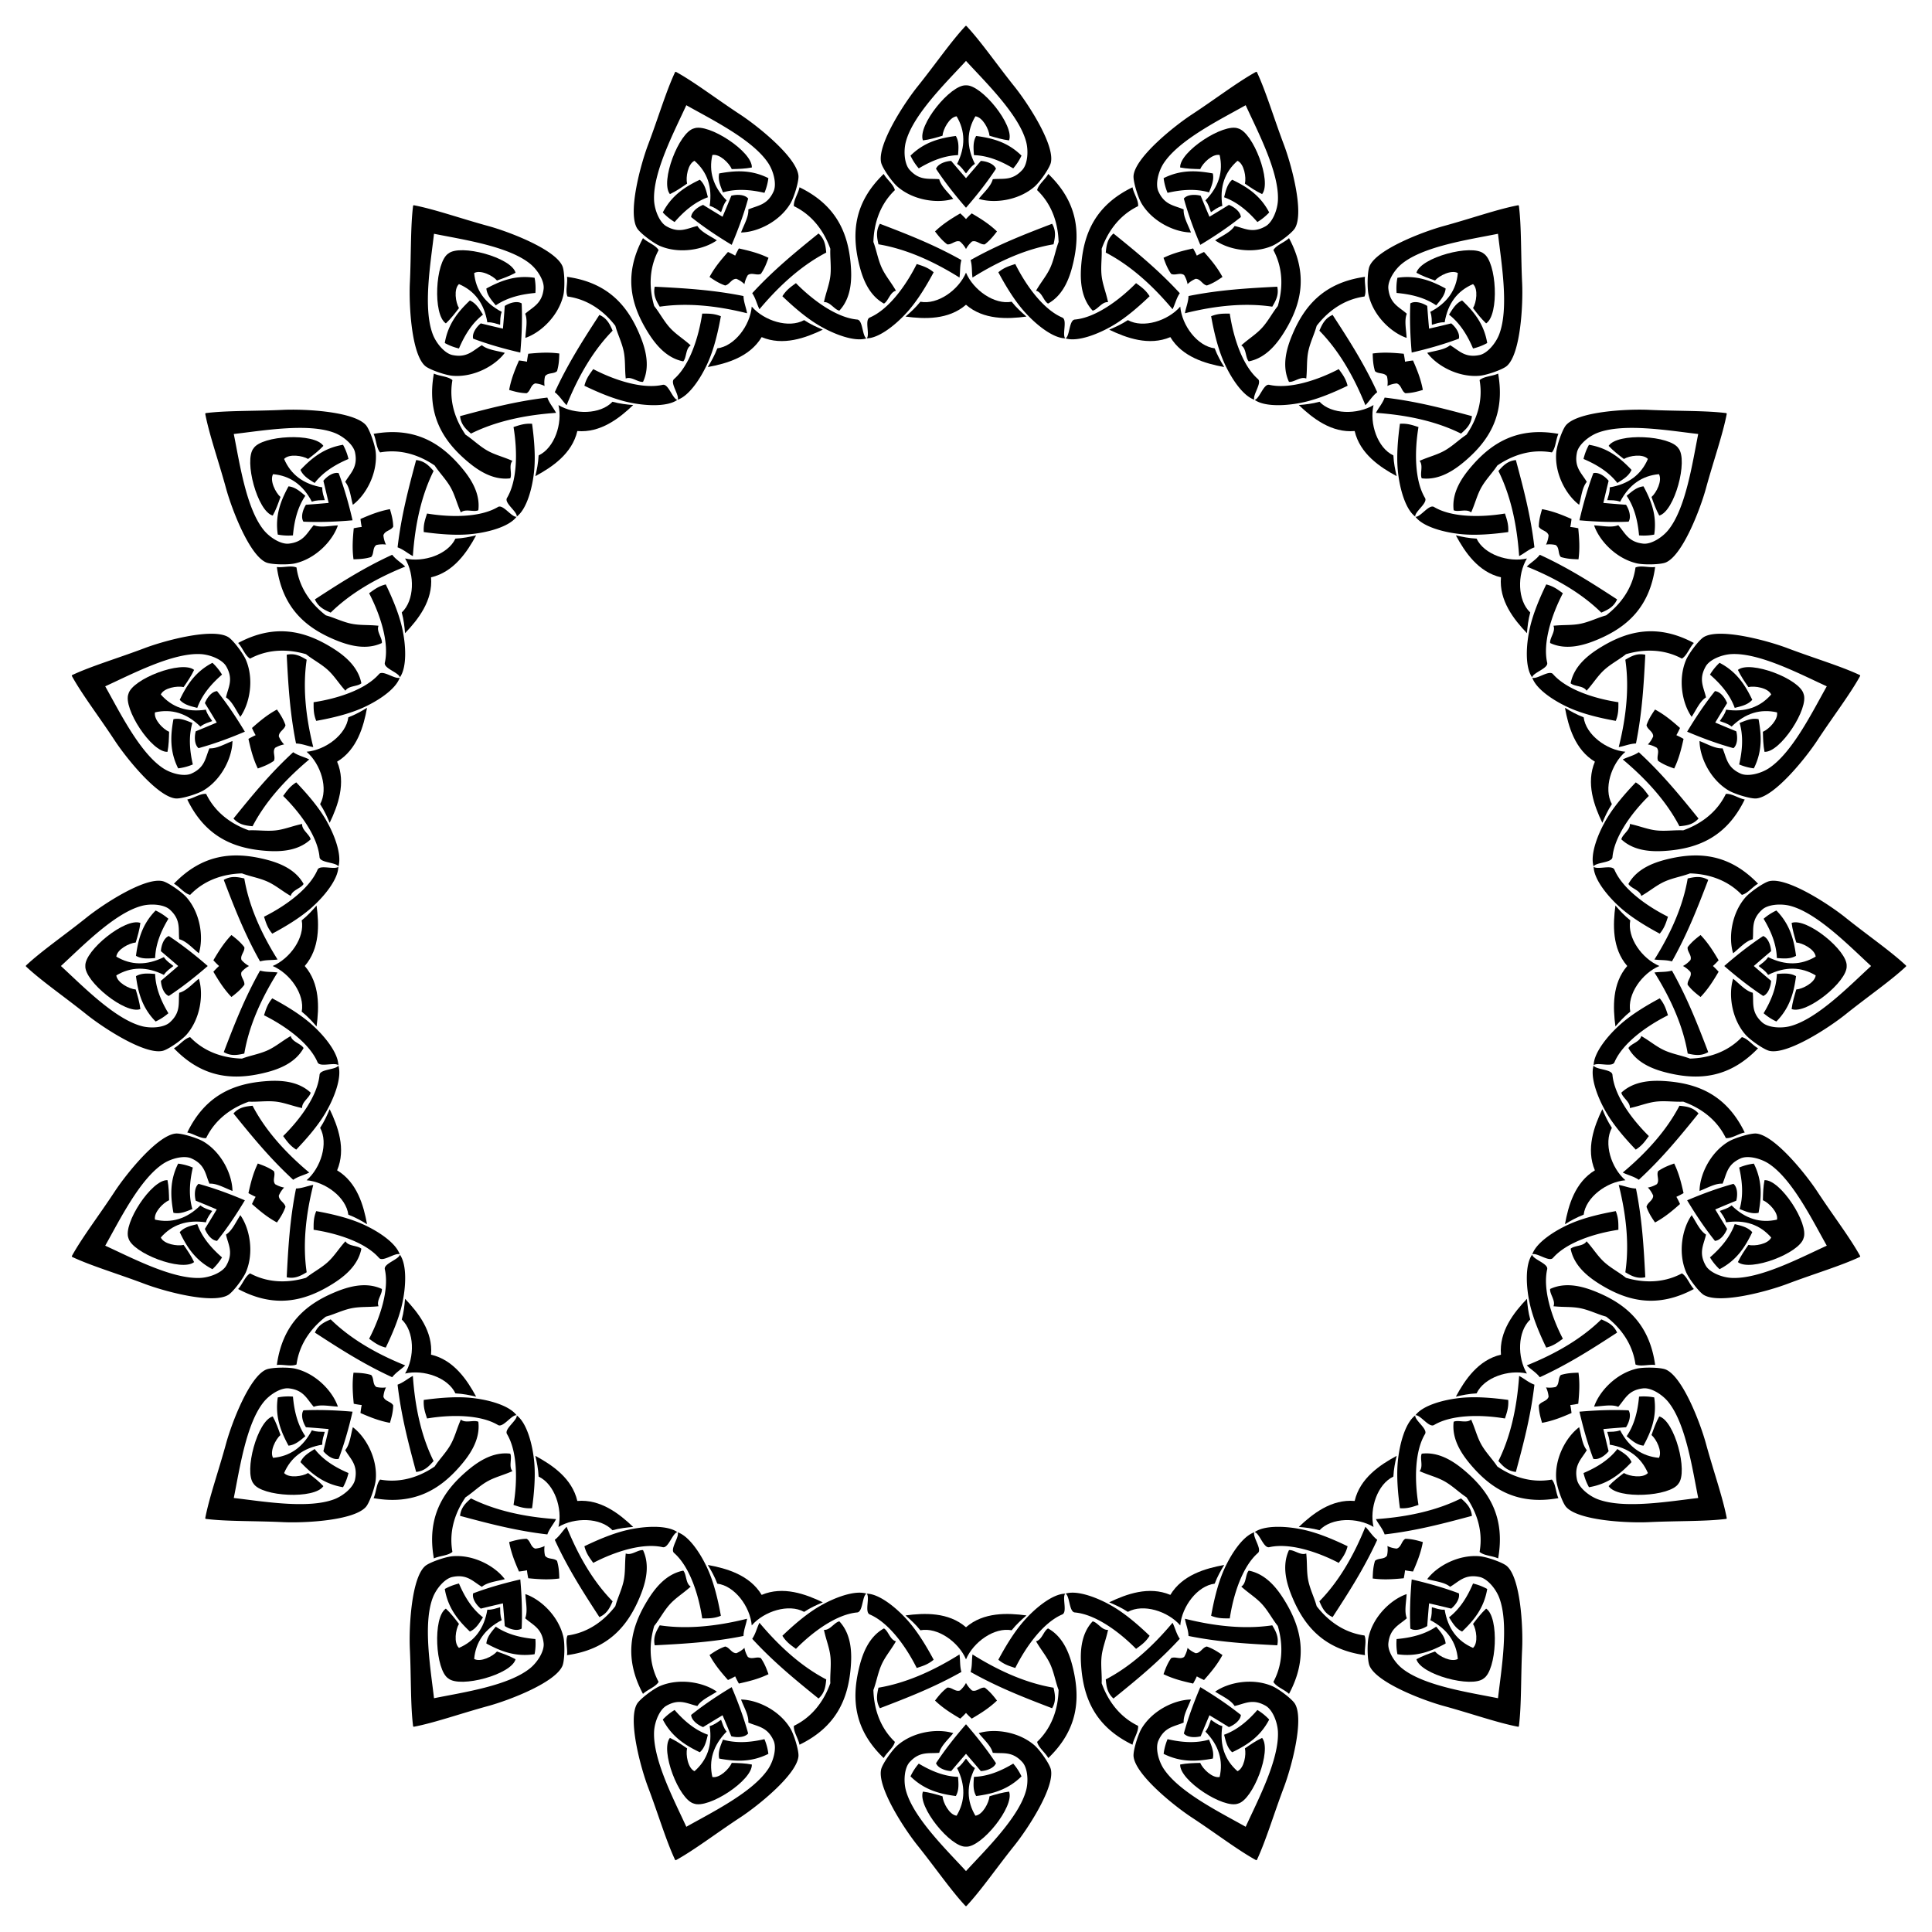 <svg xmlns="http://www.w3.org/2000/svg" viewBox="0 0 1643.923 1643.923"><g fill-rule="evenodd" clip-rule="evenodd"><path d="M1292.09 174.885l.298.007c2.289 17.903 1.629 41.448 2.784 65.919.862 18.243-1.251 60.29-12.999 70.565-3.579 3.131-17.07 7.819-23.211 8.357-17.987 1.569-36.23-8.36-44.566-19.498 6.808-1.857 14.785-2.548 19.498-6.499 7.533 4.379 12.388 11.019 25.068 8.357 6.612-1.392 13.799-9.98 16.711-17.642 8.517-22.406 1.757-61.036-1.045-85.533-24.164 4.905-62.993 10.414-81.67 25.438-6.388 5.137-12.334 14.627-11.615 21.345 1.386 12.882 9.202 15.448 15.694 21.259-2.302 5.703-.493 13.503-.156 20.552-13.168-4.486-28.249-18.767-32.315-36.36-1.386-6.006-1.097-20.285.775-24.657 6.142-14.348 45.478-29.35 63.094-34.168 23.631-6.463 45.819-14.366 63.553-17.722.036.092.069.186.102.28zM1469.038 351.833l.281.099c-3.356 17.734-11.259 39.922-17.722 63.553-4.818 17.616-19.82 56.952-34.168 63.094-4.372 1.872-18.651 2.161-24.657.775-17.592-4.066-31.873-19.147-36.359-32.315 7.049.337 14.849 2.146 20.552-.156 5.811 6.492 8.377 14.308 21.259 15.694 6.718.719 16.208-5.227 21.345-11.615 15.024-18.677 20.533-57.506 25.438-81.67-24.497-2.802-63.128-9.561-85.533-1.045-7.662 2.912-16.25 10.1-17.642 16.711-2.662 12.68 3.978 17.535 8.357 25.068-3.951 4.712-4.642 12.69-6.499 19.498-11.137-8.336-21.067-26.578-19.498-44.566.538-6.141 5.225-19.631 8.357-23.211 10.275-11.747 52.322-13.861 70.565-12.999 24.471 1.156 48.016.496 65.919 2.784l.005.301zM1582.646 574.8l.236.181c-8.672 15.829-23.045 34.489-36.494 54.966-10.026 15.265-36.449 48.04-51.993 49.448-4.736.429-18.406-3.708-23.69-6.882-15.475-9.303-24.397-28.059-24.594-41.969 6.6 2.499 13.459 6.629 19.594 6.203 3.52 7.97 3.545 16.196 15.369 21.495 6.167 2.76 17.03.037 23.89-4.45 20.06-13.12 37.298-48.346 49.43-69.812-22.432-10.235-57.083-28.601-81.024-27.425-8.187.402-18.576 4.584-21.943 10.442-6.45 11.237-1.635 17.906.201 26.424-5.214 3.261-8.336 10.634-12.206 16.535-8.016-11.369-11.823-31.788-4.772-48.41 2.409-5.674 11.036-17.056 15.12-19.492 13.402-7.997 54.044 2.986 71.128 9.443 22.916 8.661 45.512 15.309 61.832 23.018l-.084.285zM1621.793 821.962l.169.245c-13.139 12.375-32.575 25.68-51.693 40.999-14.252 11.42-49.511 34.425-64.728 30.961-4.637-1.055-16.359-9.214-20.404-13.866-11.842-13.63-14.532-34.225-10.421-47.515 5.504 4.416 10.752 10.464 16.718 11.954.885 8.668-1.633 16.499 7.974 25.193 5.012 4.531 16.185 5.298 24.095 3.15 23.132-6.28 50.412-34.455 68.584-51.12-18.172-16.666-45.452-44.841-68.584-51.12-7.911-2.148-19.083-1.381-24.095 3.15-9.607 8.693-7.089 16.525-7.974 25.192-5.967 1.49-11.214 7.538-16.718 11.954-4.111-13.29-1.421-33.885 10.421-47.515 4.044-4.652 15.766-12.81 20.404-13.866 15.218-3.464 50.476 19.541 64.728 30.961 19.118 15.319 38.554 28.624 51.693 40.999-.057.08-.113.162-.169.244zM1582.646 1069.123l.085.285c-16.32 7.709-38.916 14.357-61.832 23.018-17.084 6.457-57.725 17.441-71.128 9.443-4.084-2.437-12.711-13.818-15.12-19.492-7.051-16.622-3.245-37.041 4.772-48.41 3.87 5.901 6.992 13.274 12.206 16.535-1.837 8.517-6.651 15.187-.201 26.424 3.367 5.858 13.755 10.04 21.943 10.442 23.941 1.176 58.592-17.19 81.024-27.425-12.132-21.465-29.37-56.691-49.43-69.812-6.86-4.487-17.722-7.21-23.89-4.45-11.823 5.299-11.848 13.525-15.369 21.495-6.135-.427-12.995 3.703-19.594 6.203.197-13.91 9.119-32.666 24.594-41.969 5.284-3.174 18.953-7.312 23.69-6.882 15.543 1.408 41.967 34.182 51.993 49.448 13.449 20.477 27.822 39.137 36.494 54.966l-.237.181zM1469.038 1292.09l-.007.298c-17.903 2.289-41.448 1.629-65.919 2.784-18.243.862-60.29-1.251-70.565-12.999-3.131-3.579-7.819-17.07-8.357-23.211-1.569-17.987 8.36-36.23 19.498-44.566 1.857 6.808 2.548 14.785 6.499 19.498-4.379 7.533-11.019 12.388-8.357 25.068 1.392 6.612 9.98 13.799 17.642 16.711 22.406 8.517 61.036 1.757 85.533-1.045-4.905-24.164-10.414-62.993-25.438-81.67-5.137-6.388-14.627-12.334-21.345-11.615-12.882 1.386-15.448 9.202-21.259 15.694-5.703-2.302-13.503-.493-20.552-.156 4.486-13.168 18.768-28.249 36.359-32.315 6.006-1.386 20.285-1.097 24.657.775 14.348 6.142 29.35 45.478 34.168 63.094 6.463 23.631 14.366 45.819 17.722 63.553a7.645 7.645 0 01-.279.102zM1292.09 1469.038l-.099.281c-17.734-3.356-39.922-11.259-63.553-17.722-17.616-4.818-56.952-19.82-63.094-34.168-1.872-4.372-2.161-18.651-.775-24.657 4.066-17.592 19.147-31.873 32.315-36.359-.337 7.049-2.146 14.849.156 20.552-6.492 5.811-14.308 8.377-15.694 21.259-.719 6.718 5.227 16.208 11.615 21.345 18.677 15.024 57.506 20.533 81.67 25.438 2.802-24.497 9.561-63.128 1.045-85.533-2.912-7.662-10.1-16.25-16.711-17.642-12.68-2.662-17.535 3.978-25.068 8.357-4.712-3.951-12.69-4.642-19.498-6.499 8.336-11.137 26.578-21.067 44.566-19.498 6.141.538 19.631 5.225 23.211 8.357 11.747 10.275 13.861 52.322 12.999 70.565-1.156 24.471-.496 48.016-2.784 65.919l-.301.005zM1069.123 1582.646l-.181.236c-15.829-8.672-34.489-23.045-54.966-36.494-15.265-10.026-48.04-36.449-49.448-51.993-.429-4.736 3.708-18.406 6.882-23.69 9.303-15.475 28.059-24.397 41.969-24.594-2.499 6.6-6.629 13.459-6.203 19.594-7.97 3.52-16.196 3.545-21.495 15.369-2.76 6.167-.037 17.03 4.45 23.89 13.12 20.06 48.346 37.298 69.812 49.43 10.235-22.432 28.601-57.083 27.425-81.024-.402-8.187-4.584-18.576-10.442-21.943-11.237-6.45-17.906-1.635-26.424.201-3.261-5.214-10.634-8.336-16.535-12.206 11.369-8.016 31.788-11.823 48.41-4.772 5.674 2.409 17.056 11.036 19.492 15.12 7.997 13.402-2.986 54.044-9.443 71.128-8.661 22.916-15.309 45.512-23.018 61.832l-.285-.084zM821.962 1621.793l-.245.169c-12.375-13.139-25.68-32.575-40.999-51.693-11.42-14.252-34.425-49.511-30.961-64.728 1.055-4.637 9.214-16.359 13.866-20.404 13.63-11.842 34.225-14.532 47.515-10.421-4.416 5.504-10.464 10.752-11.954 16.718-8.668.885-16.499-1.633-25.192 7.974-4.531 5.012-5.298 16.185-3.15 24.095 6.28 23.132 34.455 50.412 51.12 68.584 16.666-18.172 44.841-45.452 51.12-68.584 2.148-7.911 1.381-19.083-3.15-24.095-8.694-9.607-16.525-7.089-25.193-7.974-1.49-5.967-7.538-11.214-11.954-16.718 13.29-4.111 33.885-1.421 47.515 10.421 4.652 4.044 12.811 15.766 13.866 20.404 3.464 15.218-19.541 50.476-30.961 64.728-15.319 19.118-28.624 38.554-40.999 51.693l-.244-.169zM574.8 1582.646l-.285.085c-7.709-16.32-14.357-38.916-23.018-61.832-6.457-17.084-17.441-57.725-9.443-71.128 2.437-4.084 13.818-12.711 19.492-15.12 16.622-7.051 37.04-3.245 48.41 4.772-5.901 3.87-13.274 6.992-16.535 12.206-8.517-1.837-15.187-6.651-26.424-.201-5.858 3.367-10.04 13.755-10.442 21.943-1.176 23.941 17.19 58.592 27.425 81.024 21.465-12.132 56.691-29.37 69.812-49.43 4.487-6.86 7.21-17.722 4.45-23.89-5.299-11.823-13.525-11.848-21.495-15.369.427-6.135-3.703-12.995-6.203-19.594 13.91.197 32.666 9.119 41.969 24.594 3.174 5.284 7.311 18.953 6.882 23.69-1.408 15.543-34.182 41.967-49.448 51.993-20.477 13.449-39.137 27.822-54.966 36.494l-.181-.237zM351.833 1469.038l-.298-.007c-2.288-17.903-1.629-41.448-2.784-65.919-.862-18.243 1.251-60.29 12.999-70.565 3.579-3.131 17.07-7.819 23.211-8.357 17.987-1.569 36.23 8.36 44.566 19.498-6.808 1.857-14.785 2.548-19.498 6.499-7.533-4.379-12.388-11.019-25.068-8.357-6.612 1.392-13.799 9.98-16.711 17.642-8.517 22.406-1.757 61.036 1.045 85.533 24.164-4.905 62.993-10.414 81.67-25.438 6.388-5.137 12.334-14.627 11.615-21.345-1.386-12.882-9.202-15.448-15.694-21.259 2.302-5.703.493-13.503.156-20.552 13.168 4.486 28.249 18.768 32.315 36.359 1.386 6.006 1.097 20.285-.775 24.657-6.142 14.348-45.478 29.35-63.094 34.168-23.631 6.463-45.819 14.366-63.553 17.722a7.645 7.645 0 01-.102-.279zM174.885 1292.09l-.281-.099c3.356-17.734 11.259-39.922 17.722-63.553 4.818-17.616 19.82-56.952 34.168-63.094 4.372-1.872 18.651-2.161 24.657-.775 17.592 4.066 31.873 19.147 36.36 32.315-7.049-.337-14.849-2.146-20.552.156-5.811-6.492-8.377-14.308-21.259-15.694-6.718-.719-16.208 5.227-21.345 11.615-15.023 18.677-20.533 57.506-25.438 81.67 24.497 2.802 63.128 9.561 85.533 1.045 7.662-2.912 16.25-10.1 17.642-16.711 2.662-12.68-3.978-17.535-8.357-25.068 3.951-4.712 4.642-12.69 6.499-19.498 11.137 8.336 21.067 26.578 19.498 44.566-.538 6.141-5.225 19.631-8.357 23.211-10.275 11.747-52.322 13.861-70.565 12.999-24.471-1.156-48.016-.496-65.919-2.784-.001-.102-.004-.201-.006-.301zM61.277 1069.123l-.236-.181c8.672-15.829 23.045-34.489 36.494-54.966 10.026-15.265 36.45-48.04 51.993-49.448 4.736-.429 18.406 3.708 23.69 6.882 15.475 9.303 24.397 28.059 24.594 41.969-6.6-2.499-13.459-6.629-19.594-6.203-3.52-7.97-3.545-16.196-15.369-21.495-6.167-2.76-17.03-.037-23.89 4.45-20.06 13.12-37.298 48.346-49.43 69.812 22.432 10.235 57.084 28.601 81.024 27.425 8.187-.402 18.576-4.584 21.943-10.442 6.45-11.237 1.635-17.906-.201-26.424 5.214-3.261 8.336-10.634 12.206-16.535 8.016 11.369 11.823 31.788 4.772 48.41-2.409 5.674-11.036 17.056-15.12 19.492-13.402 7.997-54.044-2.986-71.128-9.443-22.916-8.661-45.512-15.309-61.832-23.018l.084-.285zM22.13 821.962l-.169-.245c13.139-12.375 32.575-25.68 51.693-40.999 14.252-11.42 49.511-34.425 64.728-30.961 4.637 1.055 16.359 9.214 20.404 13.866 11.842 13.63 14.532 34.225 10.421 47.515-5.504-4.416-10.752-10.464-16.718-11.954-.885-8.668 1.633-16.499-7.974-25.192-5.013-4.531-16.185-5.298-24.096-3.15-23.132 6.28-50.412 34.455-68.584 51.12 18.172 16.666 45.452 44.841 68.584 51.12 7.911 2.148 19.083 1.381 24.096-3.15 9.607-8.694 7.089-16.525 7.974-25.193 5.967-1.49 11.214-7.538 16.718-11.954 4.111 13.29 1.421 33.885-10.421 47.515-4.044 4.652-15.766 12.811-20.404 13.866-15.218 3.464-50.476-19.541-64.728-30.961-19.118-15.319-38.554-28.624-51.693-40.999l.169-.244zM61.277 574.8l-.085-.285c16.32-7.709 38.916-14.357 61.832-23.018 17.084-6.457 57.725-17.441 71.128-9.443 4.084 2.437 12.711 13.818 15.12 19.492 7.051 16.622 3.245 37.04-4.772 48.41-3.87-5.901-6.992-13.274-12.206-16.535 1.837-8.517 6.652-15.187.201-26.424-3.367-5.858-13.755-10.04-21.943-10.442-23.941-1.176-58.592 17.19-81.024 27.425 12.132 21.465 29.37 56.691 49.43 69.812 6.86 4.487 17.722 7.21 23.89 4.45 11.823-5.299 11.848-13.525 15.369-21.495 6.135.427 12.995-3.703 19.594-6.203-.197 13.91-9.119 32.666-24.594 41.969-5.284 3.174-18.953 7.311-23.69 6.882-15.543-1.408-41.967-34.182-51.993-49.448-13.449-20.477-27.822-39.137-36.494-54.966l.237-.181zM174.885 351.833l.007-.298c17.903-2.288 41.448-1.629 65.919-2.784 18.243-.862 60.29 1.251 70.565 12.999 3.131 3.579 7.819 17.07 8.357 23.211 1.569 17.987-8.36 36.23-19.498 44.566-1.857-6.808-2.548-14.785-6.499-19.498 4.379-7.533 11.019-12.388 8.357-25.068-1.392-6.612-9.98-13.799-17.642-16.711-22.406-8.517-61.036-1.757-85.533 1.045 4.905 24.164 10.414 62.993 25.438 81.67 5.137 6.388 14.627 12.334 21.345 11.615 12.882-1.386 15.448-9.202 21.259-15.694 5.703 2.302 13.503.493 20.552.156-4.486 13.168-18.767 28.249-36.36 32.315-6.006 1.386-20.285 1.097-24.657-.775-14.348-6.142-29.35-45.478-34.168-63.094-6.463-23.631-14.366-45.819-17.722-63.553a8.45 8.45 0 01.28-.102zM351.833 174.885l.099-.281c17.734 3.356 39.922 11.259 63.553 17.722 17.616 4.818 56.952 19.82 63.094 34.168 1.872 4.372 2.161 18.651.775 24.657-4.066 17.592-19.147 31.873-32.315 36.36.337-7.049 2.146-14.849-.156-20.552 6.492-5.811 14.308-8.377 15.694-21.259.719-6.718-5.227-16.208-11.615-21.345-18.677-15.023-57.506-20.533-81.67-25.438-2.802 24.497-9.561 63.128-1.045 85.533 2.912 7.662 10.1 16.25 16.711 17.642 12.68 2.662 17.535-3.978 25.068-8.357 4.712 3.951 12.69 4.642 19.498 6.499-8.336 11.137-26.578 21.067-44.566 19.498-6.141-.538-19.631-5.225-23.211-8.357C350 301.1 347.886 259.053 348.748 240.81c1.156-24.471.496-48.016 2.784-65.919.102-.001.201-.004.301-.006zM574.8 61.277l.181-.236c15.829 8.672 34.489 23.045 54.966 36.494 15.265 10.026 48.04 36.45 49.448 51.993.429 4.736-3.708 18.406-6.882 23.69-9.303 15.475-28.059 24.397-41.969 24.594 2.499-6.6 6.629-13.459 6.203-19.594 7.97-3.52 16.196-3.545 21.495-15.369 2.76-6.167.037-17.03-4.45-23.89-13.12-20.06-48.346-37.298-69.812-49.43-10.235 22.432-28.601 57.084-27.425 81.024.402 8.187 4.584 18.576 10.442 21.943 11.237 6.45 17.906 1.635 26.424-.201 3.261 5.214 10.634 8.336 16.535 12.206-11.369 8.016-31.788 11.823-48.41 4.772-5.674-2.409-17.056-11.036-19.492-15.12-7.997-13.402 2.986-54.044 9.443-71.128 8.661-22.916 15.309-45.512 23.018-61.832l.285.084zM821.962 22.13l.245-.169c12.375 13.139 25.68 32.575 40.999 51.693 11.42 14.252 34.425 49.511 30.961 64.728-1.055 4.637-9.214 16.359-13.866 20.404-13.63 11.842-34.225 14.532-47.515 10.421 4.416-5.504 10.464-10.752 11.954-16.718 8.668-.885 16.499 1.633 25.193-7.974 4.531-5.013 5.298-16.185 3.15-24.096-6.28-23.132-34.455-50.412-51.12-68.584-16.666 18.172-44.841 45.452-51.12 68.584-2.148 7.911-1.381 19.083 3.15 24.096 8.693 9.607 16.525 7.089 25.192 7.974 1.49 5.967 7.538 11.214 11.954 16.718-13.29 4.111-33.885 1.421-47.515-10.421-4.652-4.044-12.81-15.766-13.866-20.404-3.464-15.218 19.541-50.476 30.961-64.728 15.319-19.118 28.624-38.554 40.999-51.693.08.057.162.113.244.169zM1069.123 61.277l.285-.085c7.709 16.32 14.357 38.916 23.018 61.832 6.457 17.084 17.441 57.725 9.443 71.128-2.437 4.084-13.818 12.711-19.492 15.12-16.622 7.051-37.041 3.245-48.41-4.772 5.901-3.87 13.274-6.992 16.535-12.206 8.517 1.837 15.187 6.652 26.424.201 5.858-3.367 10.04-13.755 10.442-21.943 1.176-23.941-17.19-58.592-27.425-81.024-21.465 12.132-56.691 29.37-69.812 49.43-4.487 6.86-7.21 17.722-4.45 23.89 5.299 11.823 13.525 11.848 21.495 15.369-.427 6.135 3.703 12.995 6.203 19.594-13.91-.197-32.666-9.119-41.969-24.594-3.174-5.284-7.312-18.953-6.882-23.69 1.408-15.543 34.182-41.967 49.448-51.993 20.477-13.449 39.137-27.822 54.966-36.494l.181.237zM1209.756 407.006c-1.819-3.938 1.564-10.96-1.857-14.856 7.954-3.589 15.373-5.138 22.282-9.283 6.442-3.866 11.557-8.994 17.642-12.999 7.6-11.114 14.568-27.322 11.141-46.423 3.799-3.32 10.965-3.271 15.785-5.571 6.198 34.685-7.598 56.472-26.926 73.349-9.134 7.972-22.431 17.713-38.067 15.783zM1062.547 307.481c-2.947-3.183-1.9-10.907-6.357-13.555 6.456-5.871 13.033-9.637 18.323-15.715 4.932-5.667 8.212-12.125 12.762-17.814 3.793-12.919 5.412-30.487-3.75-47.594 2.587-4.332 9.418-6.499 13.291-10.176 16.613 31.072 10.225 56.055-2.942 78.08-6.223 10.404-15.859 23.778-31.327 26.774zM891.789 258.316c-3.787-2.117-5.177-9.786-10.235-10.927 4.326-7.579 9.417-13.192 12.57-20.607 2.94-6.914 4.063-14.069 6.632-20.886-.385-13.459-4.274-30.667-18.274-44.106 1.122-4.919 6.949-9.091 9.496-13.785 25.402 24.418 27.047 50.152 21.33 75.167-2.702 11.818-7.735 27.515-21.519 35.144zM714.195 264.325c-4.255-.843-7.947-7.707-13.11-7.229 1.772-8.545 4.879-15.457 5.586-23.483.659-7.484-.483-14.636-.146-21.913-4.525-12.681-13.541-27.845-31.009-36.3-.453-5.025 3.799-10.794 4.771-16.044 31.704 15.373 41.221 39.34 43.514 64.897 1.082 12.073 1.146 28.557-9.606 40.072zM547.151 324.919c-4.307.513-9.94-4.874-14.703-2.824-.955-8.674-.136-16.208-1.944-24.06-1.686-7.321-4.982-13.77-6.911-20.795-8.222-10.662-21.483-22.298-40.708-24.941-1.984-4.639.278-11.439-.42-16.733 34.903 4.824 51.36 24.676 61.439 48.274 4.759 11.148 9.914 26.805 3.247 41.079zM407.006 434.167c-3.938 1.819-10.96-1.564-14.856 1.857-3.589-7.954-5.138-15.373-9.283-22.282-3.866-6.442-8.994-11.557-12.999-17.642-11.114-7.6-27.322-14.568-46.423-11.141-3.32-3.799-3.271-10.965-5.571-15.785 34.685-6.198 56.472 7.598 73.349 26.926 7.972 9.134 17.713 22.431 15.783 38.067zM307.481 581.376c-3.183 2.947-10.907 1.899-13.555 6.357-5.871-6.456-9.637-13.033-15.715-18.323-5.667-4.932-12.125-8.212-17.814-12.762-12.919-3.793-30.487-5.412-47.594 3.75-4.332-2.587-6.499-9.418-10.176-13.291 31.072-16.613 56.055-10.225 78.08 2.942 10.404 6.223 23.778 15.86 26.774 31.327zM258.316 752.134c-2.117 3.787-9.786 5.177-10.927 10.235-7.579-4.326-13.192-9.417-20.607-12.57-6.914-2.94-14.069-4.063-20.886-6.632-13.459.385-30.667 4.274-44.106 18.274-4.919-1.122-9.091-6.949-13.785-9.496 24.418-25.402 50.152-27.047 75.167-21.33 11.818 2.703 27.515 7.735 35.144 21.519zM264.325 929.728c-.843 4.255-7.707 7.947-7.229 13.11-8.545-1.772-15.457-4.879-23.483-5.586-7.484-.659-14.636.483-21.913.146-12.681 4.525-27.845 13.541-36.3 31.009-5.025.453-10.794-3.799-16.044-4.771 15.373-31.704 39.34-41.221 64.897-43.514 12.073-1.082 28.557-1.146 40.072 9.606zM324.919 1096.772c.513 4.307-4.874 9.94-2.824 14.703-8.674.955-16.208.136-24.06 1.944-7.321 1.686-13.77 4.982-20.795 6.911-10.662 8.222-22.298 21.483-24.941 40.708-4.639 1.984-11.439-.278-16.733.42 4.824-34.903 24.676-51.36 48.274-61.439 11.148-4.759 26.805-9.914 41.079-3.247zM434.167 1236.917c1.819 3.938-1.564 10.96 1.857 14.856-7.954 3.589-15.373 5.138-22.282 9.283-6.442 3.866-11.557 8.994-17.642 12.999-7.6 11.114-14.568 27.322-11.141 46.423-3.799 3.32-10.965 3.271-15.785 5.571-6.198-34.685 7.598-56.472 26.926-73.349 9.134-7.972 22.431-17.713 38.067-15.783zM581.376 1336.442c2.947 3.183 1.899 10.907 6.357 13.555-6.456 5.871-13.033 9.637-18.323 15.715-4.932 5.667-8.212 12.125-12.762 17.814-3.793 12.919-5.412 30.487 3.75 47.594-2.587 4.332-9.418 6.499-13.291 10.176-16.613-31.073-10.225-56.056 2.942-78.08 6.223-10.404 15.86-23.777 31.327-26.774zM752.134 1385.607c3.787 2.117 5.177 9.786 10.235 10.927-4.326 7.579-9.417 13.192-12.57 20.608-2.94 6.914-4.063 14.069-6.632 20.886.385 13.459 4.274 30.667 18.274 44.106-1.122 4.919-6.949 9.091-9.496 13.785-25.402-24.418-27.047-50.152-21.33-75.167 2.703-11.819 7.735-27.516 21.519-35.145zM929.728 1379.598c4.255.843 7.947 7.707 13.11 7.229-1.772 8.545-4.879 15.457-5.586 23.483-.659 7.484.483 14.636.146 21.913 4.525 12.681 13.541 27.845 31.009 36.3.453 5.025-3.799 10.794-4.771 16.044-31.704-15.373-41.221-39.34-43.514-64.897-1.082-12.073-1.146-28.557 9.606-40.072zM1096.772 1319.004c4.307-.513 9.94 4.874 14.703 2.824.955 8.674.136 16.208 1.944 24.06 1.686 7.321 4.982 13.77 6.911 20.795 8.222 10.662 21.483 22.298 40.708 24.941 1.984 4.639-.278 11.439.42 16.734-34.903-4.824-51.36-24.677-61.439-48.274-4.759-11.149-9.914-26.806-3.247-41.08zM1236.917 1209.756c3.938-1.819 10.96 1.564 14.856-1.857 3.589 7.954 5.138 15.373 9.283 22.282 3.866 6.442 8.994 11.557 12.999 17.642 11.114 7.6 27.322 14.568 46.423 11.141 3.32 3.799 3.271 10.965 5.571 15.785-34.685 6.198-56.472-7.598-73.349-26.926-7.972-9.134-17.713-22.431-15.783-38.067zM1336.442 1062.547c3.183-2.947 10.907-1.9 13.555-6.357 5.871 6.456 9.637 13.033 15.715 18.323 5.667 4.932 12.125 8.212 17.814 12.762 12.919 3.793 30.487 5.412 47.594-3.75 4.332 2.587 6.499 9.418 10.176 13.291-31.073 16.613-56.056 10.225-78.08-2.942-10.404-6.223-23.777-15.859-26.774-31.327zM1385.607 891.789c2.117-3.787 9.786-5.177 10.927-10.235 7.579 4.326 13.192 9.417 20.608 12.57 6.914 2.94 14.069 4.063 20.886 6.632 13.459-.385 30.667-4.274 44.106-18.274 4.919 1.122 9.091 6.949 13.785 9.496-24.418 25.402-50.152 27.047-75.167 21.33-11.819-2.702-27.516-7.735-35.145-21.519zM1379.598 714.195c.843-4.255 7.707-7.947 7.229-13.11 8.545 1.772 15.457 4.879 23.483 5.586 7.484.659 14.636-.483 21.913-.146 12.681-4.525 27.845-13.541 36.3-31.009 5.025-.453 10.794 3.799 16.044 4.771-15.373 31.704-39.34 41.221-64.897 43.514-12.073 1.082-28.557 1.146-40.072-9.606zM1319.004 547.151c-.513-4.307 4.874-9.94 2.824-14.703 8.674-.955 16.208-.136 24.06-1.944 7.321-1.686 13.77-4.982 20.795-6.911 10.662-8.222 22.298-21.483 24.941-40.708 4.639-1.984 11.439.278 16.734-.42-4.824 34.903-24.677 51.36-48.274 61.439-11.149 4.759-26.806 9.914-41.08 3.247zM1236.917 434.167c3.938 1.819 10.96-1.564 14.856 1.857 3.589-7.954 5.138-15.373 9.283-22.282 3.866-6.442 8.994-11.557 12.999-17.642 11.114-7.6 27.322-14.568 46.423-11.141 3.32-3.799 3.271-10.965 5.571-15.785-34.685-6.198-56.472 7.598-73.349 26.926-7.972 9.134-17.713 22.431-15.783 38.067zM1096.772 324.919c4.307.513 9.94-4.874 14.703-2.824.955-8.674.136-16.208 1.944-24.06 1.686-7.321 4.982-13.77 6.911-20.795 8.222-10.662 21.483-22.298 40.708-24.941 1.984-4.639-.278-11.439.42-16.733-34.903 4.824-51.36 24.676-61.439 48.274-4.759 11.148-9.914 26.805-3.247 41.079zM929.728 264.325c4.255-.843 7.947-7.707 13.11-7.229-1.772-8.545-4.879-15.457-5.586-23.483-.659-7.484.483-14.636.146-21.913 4.525-12.681 13.541-27.845 31.009-36.3.453-5.025-3.799-10.794-4.771-16.044-31.704 15.373-41.221 39.34-43.514 64.897-1.082 12.073-1.146 28.557 9.606 40.072zM752.134 258.316c3.787-2.117 5.177-9.786 10.235-10.927-4.326-7.579-9.417-13.192-12.57-20.607-2.94-6.914-4.063-14.069-6.632-20.886.385-13.459 4.274-30.667 18.274-44.106-1.122-4.919-6.949-9.091-9.496-13.785-25.402 24.418-27.047 50.152-21.33 75.167 2.703 11.818 7.735 27.515 21.519 35.144zM581.376 307.481c2.947-3.183 1.899-10.907 6.357-13.555-6.456-5.871-13.033-9.637-18.323-15.715-4.932-5.667-8.212-12.125-12.762-17.814-3.793-12.919-5.412-30.487 3.75-47.594-2.587-4.332-9.418-6.499-13.291-10.176-16.613 31.072-10.225 56.055 2.942 78.08 6.223 10.404 15.86 23.778 31.327 26.774zM434.167 407.006c1.819-3.938-1.564-10.96 1.857-14.856-7.954-3.589-15.373-5.138-22.282-9.283-6.442-3.866-11.557-8.994-17.642-12.999-7.6-11.114-14.568-27.322-11.141-46.423-3.799-3.32-10.965-3.271-15.785-5.571-6.198 34.685 7.598 56.472 26.926 73.349 9.134 7.972 22.431 17.713 38.067 15.783zM324.919 547.151c.513-4.307-4.874-9.94-2.824-14.703-8.674-.955-16.208-.136-24.06-1.944-7.321-1.686-13.77-4.982-20.795-6.911-10.662-8.222-22.298-21.483-24.941-40.708-4.639-1.984-11.439.278-16.733-.42 4.824 34.903 24.676 51.36 48.274 61.439 11.148 4.759 26.805 9.914 41.079 3.247zM264.325 714.195c-.843-4.255-7.707-7.947-7.229-13.11-8.545 1.772-15.457 4.879-23.483 5.586-7.484.659-14.636-.483-21.913-.146-12.681-4.525-27.845-13.541-36.3-31.009-5.025-.453-10.794 3.799-16.044 4.771 15.373 31.704 39.34 41.221 64.897 43.514 12.073 1.082 28.557 1.146 40.072-9.606zM258.316 891.789c-2.117-3.787-9.786-5.177-10.927-10.235-7.579 4.326-13.192 9.417-20.607 12.57-6.914 2.94-14.069 4.063-20.886 6.632-13.459-.385-30.667-4.274-44.106-18.274-4.919 1.122-9.091 6.949-13.785 9.496 24.418 25.402 50.152 27.047 75.167 21.33 11.818-2.702 27.515-7.735 35.144-21.519zM307.481 1062.547c-3.183-2.947-10.907-1.9-13.555-6.357-5.871 6.456-9.637 13.033-15.715 18.323-5.667 4.932-12.125 8.212-17.814 12.762-12.919 3.793-30.487 5.412-47.594-3.75-4.332 2.587-6.499 9.418-10.176 13.291 31.072 16.613 56.055 10.225 78.08-2.942 10.404-6.223 23.778-15.859 26.774-31.327zM407.006 1209.756c-3.938-1.819-10.96 1.564-14.856-1.857-3.589 7.954-5.138 15.373-9.283 22.282-3.866 6.442-8.994 11.557-12.999 17.642-11.114 7.6-27.322 14.568-46.423 11.141-3.32 3.799-3.271 10.965-5.571 15.785 34.685 6.198 56.472-7.598 73.349-26.926 7.972-9.134 17.713-22.431 15.783-38.067zM547.151 1319.004c-4.307-.513-9.94 4.874-14.703 2.824-.955 8.674-.136 16.208-1.944 24.06-1.686 7.321-4.982 13.77-6.911 20.795-8.222 10.662-21.483 22.298-40.708 24.941-1.984 4.639.278 11.439-.42 16.734 34.903-4.824 51.36-24.677 61.439-48.274 4.759-11.149 9.914-26.806 3.247-41.08zM714.195 1379.598c-4.255.843-7.947 7.707-13.11 7.229 1.772 8.545 4.879 15.457 5.586 23.483.659 7.484-.483 14.636-.146 21.913-4.525 12.681-13.541 27.845-31.009 36.3-.453 5.025 3.799 10.794 4.771 16.044 31.704-15.373 41.221-39.34 43.514-64.897 1.082-12.073 1.146-28.557-9.606-40.072zM891.789 1385.607c-3.787 2.117-5.177 9.786-10.235 10.927 4.326 7.579 9.417 13.192 12.57 20.608 2.94 6.914 4.063 14.069 6.632 20.886-.385 13.459-4.274 30.667-18.274 44.106 1.122 4.919 6.949 9.091 9.496 13.785 25.402-24.418 27.047-50.152 21.33-75.167-2.702-11.819-7.735-27.516-21.519-35.145zM1062.547 1336.442c-2.947 3.183-1.9 10.907-6.357 13.555 6.456 5.871 13.033 9.637 18.323 15.715 4.932 5.667 8.212 12.125 12.762 17.814 3.793 12.919 5.412 30.487-3.75 47.594 2.587 4.332 9.418 6.499 13.291 10.176 16.613-31.073 10.225-56.056-2.942-78.08-6.223-10.404-15.859-23.777-31.327-26.774zM1209.756 1236.917c-1.819 3.938 1.564 10.96-1.857 14.856 7.954 3.589 15.373 5.138 22.282 9.283 6.442 3.866 11.557 8.994 17.642 12.999 7.6 11.114 14.568 27.322 11.141 46.423 3.799 3.32 10.965 3.271 15.785 5.571 6.198-34.685-7.598-56.472-26.926-73.349-9.134-7.972-22.431-17.713-38.067-15.783zM1319.004 1096.772c-.513 4.307 4.874 9.94 2.824 14.703 8.674.955 16.208.136 24.06 1.944 7.321 1.686 13.77 4.982 20.795 6.911 10.662 8.222 22.298 21.483 24.941 40.708 4.639 1.984 11.439-.278 16.734.42-4.824-34.903-24.677-51.36-48.274-61.439-11.149-4.759-26.806-9.914-41.08-3.247zM1379.598 929.728c.843 4.255 7.707 7.947 7.229 13.11 8.545-1.772 15.457-4.879 23.483-5.586 7.484-.659 14.636.483 21.913.146 12.681 4.525 27.845 13.541 36.3 31.009 5.025.453 10.794-3.799 16.044-4.771-15.373-31.704-39.34-41.221-64.897-43.514-12.073-1.082-28.557-1.146-40.072 9.606zM1385.607 752.134c2.117 3.787 9.786 5.177 10.927 10.235 7.579-4.326 13.192-9.417 20.608-12.57 6.914-2.94 14.069-4.063 20.886-6.632 13.459.385 30.667 4.274 44.106 18.274 4.919-1.122 9.091-6.949 13.785-9.496-24.418-25.402-50.152-27.047-75.167-21.33-11.819 2.703-27.516 7.735-35.145 21.519zM1336.442 581.376c3.183 2.947 10.907 1.899 13.555 6.357 5.871-6.456 9.637-13.033 15.715-18.323 5.667-4.932 12.125-8.212 17.814-12.762 12.919-3.793 30.487-5.412 47.594 3.75 4.332-2.587 6.499-9.418 10.176-13.291-31.073-16.613-56.056-10.225-78.08 2.942-10.404 6.223-23.777 15.86-26.774 31.327z"/><path d="M1262.419 215.724c11.083 7.074 13.437 52.058 2.115 59.44-4.159-3.886-7.664-8.429-11.141-12.998 2.84-4.718 4.6-16.187 0-20.425-13.21 5.668-21.429 16.328-24.139 32.496-4.504-.168-7.447 1.226-10.888 2.121-.212-3.549.204-6.778-1.348-11.01 14.539-7.573 22.138-18.685 23.446-33-5.451-3.065-15.815 2.153-19.425 6.312-5.42-1.894-10.823-3.824-15.805-6.579 3.523-13.049 47.032-24.712 57.185-16.357zM1428.199 381.504c8.355 10.152-3.308 53.662-16.357 57.185-2.755-4.982-4.685-10.385-6.579-15.805 4.159-3.61 9.377-13.973 6.312-19.425-14.315 1.308-25.426 8.907-33 23.446-4.232-1.551-7.462-1.136-11.01-1.348.895-3.441 2.288-6.383 2.121-10.888 16.168-2.71 26.828-10.929 32.496-24.139-4.237-4.6-15.706-2.84-20.424 0-4.569-3.477-9.112-6.982-12.998-11.141 7.381-11.321 52.365-8.968 59.439 2.115zM1534.636 590.399c4.809 12.237-19.728 50.013-33.227 49.331-1.081-5.589-1.246-11.324-1.373-17.064 5.07-2.148 13.236-10.392 12.005-16.524-14.019-3.179-26.934.614-38.63 12.101-3.546-2.783-6.745-3.386-10.055-4.684 1.914-2.996 4.149-5.364 5.381-9.7 16.214 2.419 28.893-2.104 38.365-12.916-2.609-5.684-14.06-7.554-19.425-6.312-3.271-4.718-6.508-9.456-8.919-14.612 10.521-8.485 52.576 7.654 55.878 20.38zM1571.312 821.962c.792 13.124-34.218 41.469-46.845 36.649.699-5.649 2.314-11.155 3.967-16.654 5.486-.476 15.799-5.793 16.524-12.005-12.35-7.356-25.806-7.739-40.479-.428-2.512-3.743-5.369-5.305-8.115-7.562 2.746-2.257 5.603-3.819 8.115-7.562 14.673 7.311 28.129 6.927 40.479-.428-.724-6.212-11.038-11.529-16.524-12.005-1.653-5.498-3.268-11.004-3.967-16.654 12.628-4.821 47.637 23.524 46.845 36.649zM1534.636 1053.524c-3.302 12.727-45.358 28.866-55.878 20.379 2.411-5.157 5.648-9.894 8.919-14.612 5.365 1.243 16.816-.627 19.425-6.312-9.472-10.812-22.151-15.335-38.365-12.916-1.233-4.336-3.467-6.704-5.381-9.7 3.31-1.298 6.509-1.901 10.055-4.684 11.696 11.487 24.611 15.281 38.63 12.101 1.231-6.132-6.935-14.376-12.005-16.524.127-5.74.292-11.475 1.373-17.064 13.499-.682 38.036 37.094 33.227 49.332zM1428.199 1262.419c-7.074 11.083-52.058 13.437-59.44 2.115 3.886-4.159 8.429-7.664 12.998-11.141 4.718 2.84 16.187 4.6 20.424 0-5.668-13.21-16.328-21.429-32.496-24.139.167-4.504-1.226-7.447-2.121-10.888 3.549-.212 6.778.204 11.01-1.348 7.573 14.539 18.685 22.138 33 23.446 3.065-5.451-2.153-15.815-6.312-19.425 1.895-5.42 3.824-10.823 6.579-15.805 13.05 3.523 24.713 47.032 16.358 57.185zM1262.419 1428.199c-10.152 8.355-53.662-3.308-57.185-16.357 4.982-2.755 10.385-4.685 15.805-6.579 3.61 4.159 13.973 9.377 19.425 6.312-1.308-14.315-8.907-25.426-23.446-33 1.551-4.232 1.136-7.462 1.348-11.01 3.441.895 6.383 2.288 10.888 2.121 2.71 16.168 10.929 26.828 24.139 32.496 4.6-4.237 2.84-15.706 0-20.424 3.477-4.569 6.982-9.112 11.141-12.998 11.321 7.381 8.968 52.365-2.115 59.439zM1053.524 1534.636c-12.237 4.809-50.013-19.728-49.331-33.227 5.589-1.081 11.324-1.246 17.064-1.373 2.148 5.07 10.392 13.236 16.524 12.005 3.179-14.019-.614-26.934-12.101-38.63 2.783-3.546 3.386-6.745 4.684-10.055 2.996 1.914 5.364 4.149 9.7 5.381-2.419 16.214 2.104 28.893 12.916 38.365 5.684-2.609 7.554-14.06 6.312-19.425 4.718-3.271 9.456-6.508 14.612-8.919 8.485 10.521-7.654 52.576-20.38 55.878zM821.962 1571.312c-13.124.792-41.469-34.218-36.649-46.845 5.649.699 11.155 2.314 16.654 3.967.476 5.486 5.793 15.799 12.005 16.524 7.356-12.35 7.739-25.806.428-40.479 3.743-2.512 5.305-5.369 7.562-8.115 2.257 2.746 3.819 5.603 7.562 8.115-7.311 14.673-6.927 28.129.428 40.479 6.212-.724 11.529-11.038 12.005-16.524 5.498-1.653 11.004-3.268 16.654-3.967 4.82 12.628-23.525 47.637-36.649 46.845zM590.399 1534.636c-12.727-3.302-28.866-45.358-20.379-55.878 5.157 2.411 9.894 5.648 14.612 8.919-1.243 5.365.627 16.816 6.312 19.425 10.812-9.472 15.335-22.151 12.916-38.365 4.336-1.233 6.704-3.467 9.7-5.381 1.298 3.31 1.901 6.509 4.684 10.055-11.487 11.696-15.281 24.611-12.101 38.63 6.132 1.231 14.376-6.935 16.524-12.005 5.74.127 11.475.292 17.064 1.373.682 13.499-37.094 38.036-49.332 33.227zM381.504 1428.199c-11.083-7.074-13.437-52.058-2.115-59.44 4.159 3.886 7.664 8.429 11.141 12.998-2.84 4.718-4.6 16.187 0 20.424 13.21-5.668 21.429-16.328 24.139-32.496 4.504.167 7.447-1.226 10.888-2.121.212 3.549-.204 6.778 1.348 11.01-14.539 7.573-22.138 18.685-23.446 33 5.451 3.065 15.815-2.153 19.425-6.312 5.42 1.895 10.823 3.824 15.805 6.579-3.523 13.05-47.032 24.713-57.185 16.358zM215.724 1262.419c-8.355-10.152 3.308-53.662 16.357-57.185 2.755 4.982 4.685 10.385 6.579 15.805-4.159 3.61-9.377 13.973-6.312 19.425 14.315-1.308 25.426-8.907 33-23.446 4.232 1.551 7.461 1.136 11.01 1.348-.895 3.441-2.288 6.383-2.121 10.888-16.168 2.71-26.828 10.929-32.496 24.139 4.237 4.6 15.706 2.84 20.425 0 4.569 3.477 9.112 6.982 12.998 11.141-7.382 11.321-52.366 8.968-59.44-2.115zM109.287 1053.524c-4.809-12.237 19.728-50.013 33.227-49.331 1.081 5.589 1.246 11.324 1.373 17.064-5.07 2.148-13.236 10.392-12.005 16.524 14.018 3.179 26.934-.614 38.63-12.101 3.546 2.783 6.745 3.386 10.055 4.684-1.914 2.996-4.149 5.364-5.381 9.7-16.214-2.419-28.893 2.104-38.365 12.916 2.609 5.684 14.06 7.554 19.425 6.312 3.271 4.718 6.508 9.456 8.919 14.612-10.521 8.485-52.576-7.654-55.878-20.38zM72.611 821.962c-.792-13.124 34.218-41.469 46.845-36.649-.699 5.649-2.314 11.155-3.967 16.654-5.486.476-15.799 5.793-16.524 12.005 12.35 7.356 25.806 7.739 40.479.428 2.512 3.743 5.369 5.305 8.115 7.562-2.746 2.257-5.603 3.819-8.115 7.562-14.673-7.311-28.129-6.927-40.479.428.724 6.212 11.038 11.529 16.524 12.005 1.653 5.498 3.268 11.004 3.967 16.654-12.628 4.82-47.637-23.525-46.845-36.649zM109.287 590.399c3.303-12.727 45.358-28.866 55.878-20.379-2.411 5.157-5.648 9.894-8.919 14.612-5.365-1.243-16.816.627-19.425 6.312 9.472 10.812 22.151 15.335 38.365 12.916 1.233 4.336 3.467 6.704 5.381 9.7-3.31 1.298-6.509 1.901-10.055 4.684-11.696-11.487-24.611-15.281-38.63-12.101-1.231 6.132 6.935 14.376 12.005 16.524-.127 5.74-.293 11.475-1.373 17.064-13.499.682-38.036-37.094-33.227-49.332zM215.724 381.504c7.074-11.083 52.058-13.437 59.44-2.115-3.886 4.159-8.429 7.664-12.998 11.141-4.718-2.84-16.187-4.6-20.425 0 5.668 13.21 16.328 21.429 32.496 24.139-.168 4.504 1.226 7.447 2.121 10.888-3.549.212-6.778-.204-11.01 1.348-7.573-14.539-18.685-22.138-33-23.446-3.065 5.451 2.153 15.815 6.312 19.425-1.894 5.42-3.824 10.823-6.579 15.805-13.049-3.523-24.712-47.032-16.357-57.185zM381.504 215.724c10.152-8.355 53.662 3.308 57.185 16.357-4.982 2.755-10.385 4.685-15.805 6.579-3.61-4.159-13.973-9.377-19.425-6.312 1.308 14.315 8.907 25.426 23.446 33-1.551 4.232-1.136 7.461-1.348 11.01-3.441-.895-6.383-2.288-10.888-2.121-2.71-16.168-10.929-26.828-24.139-32.496-4.6 4.237-2.84 15.706 0 20.425-3.477 4.569-6.982 9.112-11.141 12.998-11.321-7.382-8.968-52.366 2.115-59.44zM590.399 109.287c12.237-4.809 50.013 19.728 49.331 33.227-5.589 1.081-11.324 1.246-17.064 1.373-2.148-5.07-10.392-13.236-16.524-12.005-3.179 14.018.614 26.934 12.101 38.63-2.783 3.546-3.386 6.745-4.684 10.055-2.996-1.914-5.364-4.149-9.7-5.381 2.419-16.214-2.104-28.893-12.916-38.365-5.684 2.609-7.554 14.06-6.312 19.425-4.718 3.271-9.456 6.508-14.612 8.919-8.485-10.521 7.654-52.576 20.38-55.878zM821.962 72.611c13.124-.792 41.469 34.218 36.649 46.845-5.649-.699-11.155-2.314-16.654-3.967-.476-5.486-5.793-15.799-12.005-16.524-7.356 12.35-7.739 25.806-.428 40.479-3.743 2.512-5.305 5.369-7.562 8.115-2.257-2.746-3.819-5.603-7.562-8.115 7.311-14.673 6.927-28.129-.428-40.479-6.212.724-11.529 11.038-12.005 16.524-5.498 1.653-11.004 3.268-16.654 3.967-4.821-12.628 23.524-47.637 36.649-46.845zM1053.524 109.287c12.727 3.303 28.866 45.358 20.379 55.878-5.157-2.411-9.894-5.648-14.612-8.919 1.243-5.365-.627-16.816-6.312-19.425-10.812 9.472-15.335 22.151-12.916 38.365-4.336 1.233-6.704 3.467-9.7 5.381-1.298-3.31-1.901-6.509-4.684-10.055 11.487-11.696 15.281-24.611 12.101-38.63-6.132-1.231-14.376 6.935-16.524 12.005-5.74-.127-11.475-.293-17.064-1.373-.682-13.499 37.094-38.036 49.332-33.227z"/><path d="M1265.462 291.878a47.06 47.06 0 01-12.07 4.642c-4.891-11.511-11.194-21.611-20.426-28.781 3.009-4.73 5.772-9.703 11.141-12.072 9.824 9.367 18.617 19.761 21.355 36.211zM1079.951 180.773a47.048 47.048 0 01-10.045 8.144c-8.209-9.436-17.324-17.094-28.32-21.06 1.401-5.428 2.492-11.012 6.865-14.923 12.237 5.873 23.812 13.04 31.5 27.839zM869.186 132.432a47.053 47.053 0 01-7.036 10.85c-10.723-6.437-21.759-10.904-33.442-11.278-.345-5.595-1.033-11.243 1.918-16.315 13.452 1.804 26.675 5.044 38.56 16.743zM653.798 151.586a47.014 47.014 0 01-3.339 12.493c-12.188-2.809-24.063-3.646-35.291-.392-2.057-5.215-4.457-10.373-3.218-16.109 13.353-2.44 26.93-3.445 41.848 4.008zM454.871 236.362a47.024 47.024 0 01.685 12.913c-12.459 1.095-24.012 3.968-33.685 10.533-3.568-4.324-7.444-8.488-8.038-14.326 11.945-6.447 24.547-11.599 41.038-9.12zM291.878 378.461a47.06 47.06 0 014.642 12.07c-11.511 4.891-21.611 11.194-28.781 20.426-4.73-3.009-9.703-5.773-12.072-11.141 9.367-9.823 19.761-18.617 36.211-21.355zM180.773 563.972a47.023 47.023 0 018.144 10.045c-9.436 8.209-17.094 17.325-21.06 28.32-5.428-1.401-11.012-2.492-14.923-6.865 5.873-12.237 13.04-23.812 27.839-31.5zM132.432 774.737a47.053 47.053 0 0110.85 7.036c-6.437 10.723-10.904 21.759-11.278 33.442-5.595.345-11.243 1.033-16.315-1.918 1.804-13.452 5.044-26.675 16.743-38.56zM151.586 990.125a47.014 47.014 0 0112.493 3.339c-2.809 12.188-3.646 24.063-.392 35.291-5.215 2.057-10.373 4.457-16.109 3.218-2.44-13.353-3.445-26.93 4.008-41.848zM236.362 1189.052a47.024 47.024 0 0112.913-.685c1.095 12.459 3.968 24.012 10.533 33.685-4.324 3.568-8.488 7.444-14.326 8.038-6.447-11.945-11.599-24.547-9.12-41.038zM378.461 1352.045a47.06 47.06 0 0112.07-4.642c4.891 11.511 11.194 21.611 20.426 28.781-3.009 4.729-5.773 9.703-11.141 12.072-9.823-9.367-18.617-19.761-21.355-36.211zM563.972 1463.15a47.023 47.023 0 0110.045-8.144c8.209 9.436 17.325 17.094 28.32 21.06-1.401 5.428-2.492 11.012-6.865 14.923-12.237-5.872-23.812-13.04-31.5-27.839zM774.737 1511.492a47.053 47.053 0 017.036-10.85c10.723 6.437 21.759 10.904 33.442 11.278.345 5.595 1.033 11.243-1.918 16.315-13.452-1.805-26.675-5.045-38.56-16.743zM990.125 1492.337a47.014 47.014 0 013.339-12.493c12.188 2.809 24.063 3.646 35.291.392 2.057 5.214 4.457 10.373 3.218 16.109-13.353 2.44-26.93 3.445-41.848-4.008zM1189.052 1407.561a47.024 47.024 0 01-.685-12.913c12.459-1.095 24.012-3.968 33.685-10.533 3.568 4.323 7.444 8.488 8.038 14.326-11.945 6.447-24.547 11.599-41.038 9.12zM1352.045 1265.462a47.06 47.06 0 01-4.642-12.07c11.511-4.891 21.611-11.194 28.781-20.426 4.729 3.009 9.703 5.772 12.072 11.141-9.367 9.824-19.761 18.617-36.211 21.355zM1463.15 1079.951a47.048 47.048 0 01-8.144-10.045c9.436-8.209 17.094-17.324 21.06-28.32 5.428 1.401 11.012 2.492 14.923 6.865-5.872 12.237-13.04 23.812-27.839 31.5zM1511.492 869.186a47.053 47.053 0 01-10.85-7.036c6.437-10.723 10.904-21.759 11.278-33.442 5.595-.345 11.243-1.033 16.315 1.918-1.805 13.452-5.045 26.675-16.743 38.56zM1492.337 653.798a47.014 47.014 0 01-12.493-3.339c2.809-12.188 3.646-24.063.392-35.291 5.214-2.057 10.373-4.457 16.109-3.218 2.44 13.353 3.445 26.93-4.008 41.848zM1407.561 454.871a47.024 47.024 0 01-12.913.685c-1.095-12.459-3.968-24.012-10.533-33.685 4.323-3.568 8.488-7.444 14.326-8.038 6.447 11.945 11.599 24.547 9.12 41.038zM1352.045 378.461a47.06 47.06 0 00-4.642 12.07c11.511 4.891 21.611 11.194 28.781 20.426 4.729-3.009 9.703-5.773 12.072-11.141-9.367-9.823-19.761-18.617-36.211-21.355zM1189.052 236.362a47.024 47.024 0 00-.685 12.913c12.459 1.095 24.012 3.968 33.685 10.533 3.568-4.324 7.444-8.488 8.038-14.326-11.945-6.447-24.547-11.599-41.038-9.12zM990.125 151.586a47.014 47.014 0 003.339 12.493c12.188-2.809 24.063-3.646 35.291-.392 2.057-5.215 4.457-10.373 3.218-16.109-13.353-2.44-26.93-3.445-41.848 4.008zM774.737 132.432a47.053 47.053 0 007.036 10.85c10.723-6.437 21.759-10.904 33.442-11.278.345-5.595 1.033-11.243-1.918-16.315-13.452 1.804-26.675 5.044-38.56 16.743zM563.972 180.773a47.023 47.023 0 0010.045 8.144c8.209-9.436 17.325-17.094 28.32-21.06-1.401-5.428-2.492-11.012-6.865-14.923-12.237 5.873-23.812 13.04-31.5 27.839zM378.461 291.878a47.06 47.06 0 0012.07 4.642c4.891-11.511 11.194-21.611 20.426-28.781-3.009-4.73-5.773-9.703-11.141-12.072-9.823 9.367-18.617 19.761-21.355 36.211zM236.362 454.871a47.024 47.024 0 0012.913.685c1.095-12.459 3.968-24.012 10.533-33.685-4.324-3.568-8.488-7.444-14.326-8.038-6.447 11.945-11.599 24.547-9.12 41.038zM151.586 653.798a47.014 47.014 0 0012.493-3.339c-2.809-12.188-3.646-24.063-.392-35.291-5.215-2.057-10.373-4.457-16.109-3.218-2.44 13.353-3.445 26.93 4.008 41.848zM132.432 869.186a47.053 47.053 0 0010.85-7.036c-6.437-10.723-10.904-21.759-11.278-33.442-5.595-.345-11.243-1.033-16.315 1.918 1.804 13.452 5.044 26.675 16.743 38.56zM180.773 1079.951a47.048 47.048 0 008.144-10.045c-9.436-8.209-17.094-17.324-21.06-28.32-5.428 1.401-11.012 2.492-14.923 6.865 5.873 12.237 13.04 23.812 27.839 31.5zM291.878 1265.462a47.06 47.06 0 004.642-12.07c-11.511-4.891-21.611-11.194-28.781-20.426-4.73 3.009-9.703 5.772-12.072 11.141 9.367 9.824 19.761 18.617 36.211 21.355zM454.871 1407.561a47.024 47.024 0 00.685-12.913c-12.459-1.095-24.012-3.968-33.685-10.533-3.568 4.323-7.444 8.488-8.038 14.326 11.945 6.447 24.547 11.599 41.038 9.12zM653.798 1492.337a47.014 47.014 0 00-3.339-12.493c-12.188 2.809-24.063 3.646-35.291.392-2.057 5.214-4.457 10.373-3.218 16.109 13.353 2.44 26.93 3.445 41.848-4.008zM869.186 1511.492a47.053 47.053 0 00-7.036-10.85c-10.723 6.437-21.759 10.904-33.442 11.278-.345 5.595-1.033 11.243 1.918 16.315 13.452-1.805 26.675-5.045 38.56-16.743zM1079.951 1463.15a47.048 47.048 0 00-10.045-8.144c-8.209 9.436-17.324 17.094-28.32 21.06 1.401 5.428 2.492 11.012 6.865 14.923 12.237-5.872 23.812-13.04 31.5-27.839zM1265.462 1352.045a47.06 47.06 0 00-12.07-4.642c-4.891 11.511-11.194 21.611-20.426 28.781 3.009 4.729 5.772 9.703 11.141 12.072 9.824-9.367 18.617-19.761 21.355-36.211zM1407.561 1189.052a47.024 47.024 0 00-12.913-.685c-1.095 12.459-3.968 24.012-10.533 33.685 4.323 3.568 8.488 7.444 14.326 8.038 6.447-11.945 11.599-24.547 9.12-41.038zM1492.337 990.125a47.014 47.014 0 00-12.493 3.339c2.809 12.188 3.646 24.063.392 35.291 5.214 2.057 10.373 4.457 16.109 3.218 2.44-13.353 3.445-26.93-4.008-41.848zM1511.492 774.737a47.053 47.053 0 00-10.85 7.036c6.437 10.723 10.904 21.759 11.278 33.442 5.595.345 11.243 1.033 16.315-1.918-1.805-13.452-5.045-26.675-16.743-38.56zM1463.15 563.972a47.023 47.023 0 00-8.144 10.045c9.436 8.209 17.094 17.325 21.06 28.32 5.428-1.401 11.012-2.492 14.923-6.865-5.872-12.237-13.04-23.812-27.839-31.5zM1243.179 368.94c-20.036-9.983-44.337-15.703-72.418-17.642 2.323-4.485 5.63-7.985 7.426-12.999 26.91 3.112 50.611 9.432 74.278 15.787-.758 7.289-5.036 11.057-9.286 14.854zM1082.571 260.949c-22.14-3.303-47.019-1.233-74.326 5.6.823-4.984 2.887-9.334 3.046-14.657 26.555-5.356 51.049-6.669 75.521-7.939 1.533 7.166-1.371 12.071-4.241 16.996zM896.454 207.874c-22.077 3.7-45.099 13.357-68.957 28.294-.757-4.994-.139-9.769-1.633-14.881 23.6-13.3 46.489-22.118 69.371-30.888 3.672 6.342 2.426 11.905 1.219 17.475zM703.044 214.91c-19.853 10.341-38.764 26.64-56.839 48.218-2.264-4.516-3.151-9.248-6.151-13.648 18.336-19.942 37.379-35.401 56.431-50.813 5.452 4.897 5.986 10.573 6.559 16.243zM521.276 281.369c-15.686 15.97-28.635 37.315-39.157 63.422-3.548-3.595-5.854-7.822-10.068-11.079 11.276-24.632 24.61-45.219 37.967-65.764 6.698 2.972 8.96 8.205 11.258 13.421zM368.94 400.744c-9.983 20.036-15.703 44.337-17.642 72.418-4.485-2.323-7.985-5.63-12.999-7.426 3.112-26.91 9.432-50.611 15.787-74.278 7.289.758 11.057 5.036 14.854 9.286zM260.949 561.352c-3.303 22.14-1.233 47.019 5.6 74.326-4.984-.823-9.334-2.887-14.657-3.046-5.356-26.555-6.669-51.049-7.939-75.521 7.166-1.532 12.071 1.371 16.996 4.241zM207.874 747.469c3.7 22.077 13.357 45.099 28.294 68.957-4.994.757-9.769.139-14.881 1.633-13.3-23.6-22.118-46.489-30.888-69.371 6.342-3.672 11.905-2.426 17.475-1.219zM214.91 940.879c10.341 19.853 26.64 38.764 48.218 56.839-4.516 2.264-9.248 3.151-13.648 6.151-19.942-18.336-35.401-37.379-50.813-56.431 4.897-5.452 10.573-5.986 16.243-6.559zM281.369 1122.648c15.97 15.686 37.315 28.635 63.422 39.157-3.595 3.548-7.822 5.854-11.079 10.068-24.632-11.276-45.219-24.61-65.764-37.967 2.972-6.699 8.205-8.961 13.421-11.258zM400.744 1274.983c20.036 9.983 44.337 15.703 72.418 17.642-2.323 4.485-5.63 7.985-7.426 12.999-26.91-3.112-50.611-9.432-74.278-15.786.758-7.289 5.036-11.058 9.286-14.855zM561.352 1382.974c22.14 3.303 47.019 1.233 74.326-5.6-.823 4.984-2.887 9.334-3.046 14.657-26.555 5.356-51.049 6.669-75.521 7.939-1.532-7.166 1.371-12.071 4.241-16.996zM747.469 1436.049c22.077-3.7 45.099-13.357 68.957-28.294.757 4.994.139 9.769 1.633 14.881-23.6 13.3-46.489 22.118-69.371 30.888-3.672-6.342-2.426-11.905-1.219-17.475zM940.879 1429.013c19.853-10.341 38.764-26.64 56.839-48.218 2.264 4.516 3.151 9.248 6.151 13.648-18.336 19.942-37.379 35.401-56.431 50.813-5.452-4.897-5.986-10.573-6.559-16.243zM1122.648 1362.554c15.686-15.97 28.635-37.315 39.157-63.422 3.548 3.595 5.854 7.822 10.068 11.079-11.276 24.632-24.61 45.219-37.967 65.764-6.699-2.972-8.961-8.205-11.258-13.421zM1274.983 1243.179c9.983-20.036 15.703-44.337 17.642-72.418 4.485 2.323 7.985 5.63 12.999 7.426-3.112 26.91-9.432 50.611-15.786 74.278-7.289-.758-11.058-5.036-14.855-9.286zM1382.974 1082.571c3.303-22.14 1.233-47.019-5.6-74.326 4.984.823 9.334 2.887 14.657 3.046 5.356 26.555 6.669 51.049 7.939 75.521-7.166 1.533-12.071-1.371-16.996-4.241zM1436.049 896.454c-3.7-22.077-13.357-45.099-28.294-68.957 4.994-.757 9.769-.139 14.881-1.633 13.3 23.6 22.118 46.489 30.888 69.371-6.342 3.672-11.905 2.426-17.475 1.219zM1429.013 703.044c-10.341-19.853-26.64-38.764-48.218-56.839 4.516-2.264 9.248-3.151 13.648-6.151 19.942 18.336 35.401 37.379 50.813 56.431-4.897 5.452-10.573 5.986-16.243 6.559zM1362.554 521.276c-15.97-15.686-37.315-28.635-63.422-39.157 3.595-3.548 7.822-5.854 11.079-10.068 24.632 11.276 45.219 24.61 65.764 37.967-2.972 6.698-8.205 8.96-13.421 11.258zM1274.983 400.744c9.983 20.036 15.703 44.337 17.642 72.418 4.485-2.323 7.985-5.63 12.999-7.426-3.112-26.91-9.432-50.611-15.786-74.278-7.289.758-11.058 5.036-14.855 9.286zM1122.648 281.369c15.686 15.97 28.635 37.315 39.157 63.422 3.548-3.595 5.854-7.822 10.068-11.079-11.276-24.632-24.61-45.219-37.967-65.764-6.699 2.972-8.961 8.205-11.258 13.421zM940.879 214.91c19.853 10.341 38.764 26.64 56.839 48.218 2.264-4.516 3.151-9.248 6.151-13.648-18.336-19.942-37.379-35.401-56.431-50.813-5.452 4.897-5.986 10.573-6.559 16.243zM747.469 207.874c22.077 3.7 45.099 13.357 68.957 28.294.757-4.994.139-9.769 1.633-14.881-23.6-13.3-46.489-22.118-69.371-30.888-3.672 6.342-2.426 11.905-1.219 17.475zM561.352 260.949c22.14-3.303 47.019-1.233 74.326 5.6-.823-4.984-2.887-9.334-3.046-14.657-26.555-5.356-51.049-6.669-75.521-7.939-1.532 7.166 1.371 12.071 4.241 16.996zM400.744 368.94c20.036-9.983 44.337-15.703 72.418-17.642-2.323-4.485-5.63-7.985-7.426-12.999-26.91 3.112-50.611 9.432-74.278 15.787.758 7.289 5.036 11.057 9.286 14.854zM281.369 521.276c15.97-15.686 37.315-28.635 63.422-39.157-3.595-3.548-7.822-5.854-11.079-10.068-24.632 11.276-45.219 24.61-65.764 37.967 2.972 6.698 8.205 8.96 13.421 11.258zM214.91 703.044c10.341-19.853 26.64-38.764 48.218-56.839-4.516-2.264-9.248-3.151-13.648-6.151-19.942 18.336-35.401 37.379-50.813 56.431 4.897 5.452 10.573 5.986 16.243 6.559zM207.874 896.454c3.7-22.077 13.357-45.099 28.294-68.957-4.994-.757-9.769-.139-14.881-1.633-13.3 23.6-22.118 46.489-30.888 69.371 6.342 3.672 11.905 2.426 17.475 1.219zM260.949 1082.571c-3.303-22.14-1.233-47.019 5.6-74.326-4.984.823-9.334 2.887-14.657 3.046-5.356 26.555-6.669 51.049-7.939 75.521 7.166 1.533 12.071-1.371 16.996-4.241zM368.94 1243.179c-9.983-20.036-15.703-44.337-17.642-72.418-4.485 2.323-7.985 5.63-12.999 7.426 3.112 26.91 9.432 50.611 15.787 74.278 7.289-.758 11.057-5.036 14.854-9.286zM521.276 1362.554c-15.686-15.97-28.635-37.315-39.157-63.422-3.548 3.595-5.854 7.822-10.068 11.079 11.276 24.632 24.61 45.219 37.967 65.764 6.698-2.972 8.96-8.205 11.258-13.421zM703.044 1429.013c-19.853-10.341-38.764-26.64-56.839-48.218-2.264 4.516-3.151 9.248-6.151 13.648 18.336 19.942 37.379 35.401 56.431 50.813 5.452-4.897 5.986-10.573 6.559-16.243zM896.454 1436.049c-22.077-3.7-45.099-13.357-68.957-28.294-.757 4.994-.139 9.769-1.633 14.881 23.6 13.3 46.489 22.118 69.371 30.888 3.672-6.342 2.426-11.905 1.219-17.475zM1082.571 1382.974c-22.14 3.303-47.019 1.233-74.326-5.6.823 4.984 2.887 9.334 3.046 14.657 26.555 5.356 51.049 6.669 75.521 7.939 1.533-7.166-1.371-12.071-4.241-16.996zM1243.179 1274.983c-20.036 9.983-44.337 15.703-72.418 17.642 2.323 4.485 5.63 7.985 7.426 12.999 26.91-3.112 50.611-9.432 74.278-15.786-.758-7.289-5.036-11.058-9.286-14.855zM1362.554 1122.648c-15.97 15.686-37.315 28.635-63.422 39.157 3.595 3.548 7.822 5.854 11.079 10.068 24.632-11.276 45.219-24.61 65.764-37.967-2.972-6.699-8.205-8.961-13.421-11.258zM1429.013 940.879c-10.341 19.853-26.64 38.764-48.218 56.839 4.516 2.264 9.248 3.151 13.648 6.151 19.942-18.336 35.401-37.379 50.813-56.431-4.897-5.452-10.573-5.986-16.243-6.559zM1436.049 747.469c-3.7 22.077-13.357 45.099-28.294 68.957 4.994.757 9.769.139 14.881 1.633 13.3-23.6 22.118-46.489 30.888-69.371-6.342-3.672-11.905-2.426-17.475-1.219zM1382.974 561.352c3.303 22.14 1.233 47.019-5.6 74.326 4.984-.823 9.334-2.887 14.657-3.046 5.356-26.555 6.669-51.049 7.939-75.521-7.166-1.532-12.071 1.371-16.996 4.241zM1215.978 279.645a1236.604 1236.604 0 0018.846-4.48c3.537 2.849 7.638 8.368 6.499 12.999-12.586 4.731-26.046 8.586-40.125 11.824-1.272-14.39-1.764-28.383-1.154-41.815 4.052-2.514 10.568-.32 14.371 2.164.47 6.41.986 12.843 1.563 19.308zM1364.278 427.945a1234.8 1234.8 0 0019.308 1.563c2.484 3.803 4.678 10.319 2.164 14.371-13.432.61-27.425.117-41.814-1.154 3.237-14.079 7.093-27.539 11.824-40.125 4.63-1.138 10.149 2.962 12.999 6.499a1236.595 1236.595 0 00-4.481 18.846zM1459.493 614.815c5.97 2.546 11.929 5.025 17.88 7.453 1.187 4.384 1.26 11.259-2.382 14.336-12.963-3.571-26.119-8.363-39.411-14.019 7.429-12.389 15.256-23.999 23.644-34.507 4.756.348 8.737 5.953 10.354 10.198a1218.369 1218.369 0 00-10.085 16.539zM1492.302 821.962a1227.12 1227.12 0 0014.702 12.613c-.226 4.537-2.281 11.098-6.696 12.898-11.225-7.402-22.256-16.025-33.15-25.512 10.894-9.487 21.925-18.11 33.15-25.512 4.415 1.801 6.47 8.362 6.696 12.898-4.91 4.149-9.811 8.348-14.702 12.615zM1459.493 1029.108a1218.369 1218.369 0 0010.085 16.539c-1.617 4.245-5.598 9.85-10.354 10.198-8.388-10.508-16.215-22.118-23.644-34.507 13.293-5.656 26.449-10.448 39.411-14.019 3.643 3.077 3.57 9.952 2.382 14.336a1231.042 1231.042 0 00-17.88 7.453zM1364.278 1215.978a1236.604 1236.604 0 004.48 18.846c-2.849 3.537-8.368 7.638-12.999 6.499-4.73-12.586-8.586-26.046-11.824-40.125 14.39-1.272 28.383-1.764 41.814-1.154 2.514 4.052.32 10.568-2.164 14.371-6.409.47-12.842.986-19.307 1.563zM1215.978 1364.278a1247.07 1247.07 0 00-1.563 19.308c-3.803 2.484-10.319 4.678-14.371 2.164-.61-13.432-.117-27.425 1.154-41.814 14.078 3.237 27.539 7.093 40.125 11.824 1.138 4.63-2.962 10.149-6.499 12.999a1236.595 1236.595 0 00-18.846-4.481zM1029.108 1459.493a1231.042 1231.042 0 00-7.453 17.88c-4.384 1.187-11.259 1.26-14.336-2.382 3.571-12.963 8.363-26.119 14.019-39.411 12.389 7.429 23.999 15.256 34.507 23.644-.348 4.756-5.953 8.737-10.198 10.354a1218.369 1218.369 0 00-16.539-10.085zM821.962 1492.302a1227.12 1227.12 0 00-12.613 14.702c-4.537-.226-11.098-2.281-12.898-6.696 7.402-11.225 16.025-22.256 25.512-33.15 9.487 10.894 18.11 21.925 25.512 33.15-1.801 4.415-8.362 6.47-12.898 6.696-4.15-4.91-8.349-9.811-12.615-14.702zM614.815 1459.493a1218.369 1218.369 0 00-16.539 10.085c-4.245-1.617-9.85-5.598-10.198-10.354 10.508-8.388 22.118-16.215 34.507-23.644 5.656 13.293 10.448 26.449 14.019 39.411-3.077 3.643-9.952 3.57-14.336 2.382a1231.042 1231.042 0 00-7.453-17.88zM427.945 1364.278a1236.604 1236.604 0 00-18.846 4.48c-3.538-2.849-7.638-8.368-6.499-12.999 12.586-4.73 26.046-8.586 40.125-11.824 1.272 14.39 1.764 28.383 1.154 41.814-4.052 2.514-10.568.32-14.371-2.164-.47-6.409-.986-12.842-1.563-19.307zM279.645 1215.978a1247.07 1247.07 0 00-19.308-1.563c-2.484-3.803-4.678-10.319-2.164-14.371 13.432-.61 27.425-.117 41.815 1.154-3.237 14.078-7.093 27.539-11.824 40.125-4.63 1.138-10.149-2.962-12.999-6.499 1.533-6.242 3.031-12.52 4.48-18.846zM184.43 1029.108a1231.042 1231.042 0 00-17.88-7.453c-1.187-4.384-1.26-11.259 2.382-14.336 12.963 3.571 26.119 8.363 39.411 14.019-7.429 12.389-15.256 23.999-23.644 34.507-4.756-.348-8.737-5.953-10.354-10.198 3.388-5.462 6.752-10.97 10.085-16.539zM151.621 821.962a1235.01 1235.01 0 00-14.702-12.613c.226-4.537 2.281-11.098 6.696-12.898 11.225 7.402 22.256 16.025 33.15 25.512-10.894 9.487-21.925 18.11-33.15 25.512-4.415-1.801-6.47-8.362-6.696-12.898 4.91-4.15 9.811-8.349 14.702-12.615zM184.43 614.815a1218.369 1218.369 0 00-10.085-16.539c1.617-4.245 5.598-9.85 10.354-10.198 8.388 10.508 16.215 22.118 23.644 34.507-13.293 5.656-26.449 10.448-39.411 14.019-3.643-3.077-3.57-9.952-2.382-14.336 5.951-2.428 11.91-4.907 17.88-7.453zM279.645 427.945a1236.604 1236.604 0 00-4.48-18.846c2.849-3.538 8.368-7.638 12.999-6.499 4.731 12.586 8.586 26.046 11.824 40.125-14.39 1.272-28.383 1.764-41.815 1.154-2.514-4.052-.32-10.568 2.164-14.371 6.41-.47 12.843-.986 19.308-1.563zM427.945 279.645a1234.8 1234.8 0 001.563-19.308c3.803-2.484 10.319-4.678 14.371-2.164.61 13.432.117 27.425-1.154 41.815-14.079-3.237-27.539-7.093-40.125-11.824-1.138-4.63 2.962-10.149 6.499-12.999 6.242 1.533 12.52 3.031 18.846 4.48zM614.815 184.43c2.546-5.97 5.025-11.929 7.453-17.88 4.384-1.187 11.259-1.26 14.336 2.382-3.571 12.963-8.363 26.119-14.019 39.411-12.389-7.429-23.999-15.256-34.507-23.644.348-4.756 5.953-8.737 10.198-10.354 5.462 3.388 10.97 6.752 16.539 10.085zM821.962 151.621a1235.01 1235.01 0 0012.613-14.702c4.537.226 11.098 2.281 12.898 6.696-7.402 11.225-16.025 22.256-25.512 33.15-9.487-10.894-18.11-21.925-25.512-33.15 1.801-4.415 8.362-6.47 12.898-6.696 4.149 4.91 8.348 9.811 12.615 14.702zM1029.108 184.43a1218.369 1218.369 0 0016.539-10.085c4.245 1.617 9.85 5.598 10.198 10.354-10.508 8.388-22.118 16.215-34.507 23.644-5.656-13.293-10.448-26.449-14.019-39.411 3.077-3.643 9.952-3.57 14.336-2.382 2.428 5.951 4.907 11.91 7.453 17.88zM1204.183 439.503c-8.484-6.28-13.515-24.631-14.854-39.922-1.11-12.67.198-26.863 1.856-38.995 6.642-.452 11.078 1.301 15.785 2.784-3.423 20.524-3.372 45.399 5.57 60.35 2.548 4.258-8.685 11.477-8.357 15.783zM1067.29 340.108c-10.01-3.351-20.465-19.249-26.464-33.378-4.971-11.707-8.113-25.609-10.286-37.66 6.177-2.482 10.938-2.186 15.872-2.23 3.087 20.577 10.823 44.219 23.947 55.675 3.74 3.264-4.712 13.599-3.069 17.593zM906.382 287.881c-10.555-.094-25.412-11.983-35.483-23.567-8.346-9.598-15.629-21.849-21.42-32.639 5.108-4.27 9.727-5.459 14.407-7.025 9.294 18.616 23.957 38.711 39.98 45.55 4.564 1.949-.281 14.391 2.516 17.681zM737.21 287.934c-10.068 3.173-27.871-3.544-41.029-11.449-10.903-6.549-21.616-15.95-30.457-24.422 3.539-5.639 7.564-8.198 11.531-11.133 14.592 14.833 34.747 29.413 52.099 30.967 4.942.441 4.18 13.771 7.856 16.037zM576.334 340.261c-8.594 6.129-27.602 5.242-42.558 1.79-12.393-2.86-25.487-8.49-36.513-13.815 1.623-6.457 4.66-10.134 7.526-14.152 18.461 9.598 42.135 17.236 59.118 13.352 4.837-1.107 8.231 11.806 12.427 12.825zM439.503 439.74c-6.28 8.484-24.631 13.515-39.922 14.854-12.67 1.11-26.863-.198-38.995-1.856-.452-6.642 1.301-11.078 2.784-15.785 20.524 3.423 45.399 3.372 60.35-5.57 4.258-2.548 11.477 8.685 15.783 8.357zM340.108 576.633c-3.351 10.01-19.249 20.465-33.378 26.464-11.707 4.971-25.609 8.112-37.66 10.285-2.482-6.177-2.186-10.938-2.23-15.872 20.577-3.087 44.219-10.822 55.675-23.947 3.264-3.739 13.599 4.713 17.593 3.07zM287.881 737.542c-.094 10.555-11.983 25.412-23.567 35.483-9.598 8.345-21.849 15.629-32.639 21.42-4.27-5.108-5.459-9.727-7.025-14.407 18.616-9.294 38.711-23.957 45.55-39.98 1.949-4.565 14.391.28 17.681-2.516zM287.934 906.713c3.173 10.068-3.544 27.871-11.449 41.029-6.549 10.903-15.95 21.616-24.422 30.457-5.639-3.539-8.198-7.564-11.133-11.531 14.833-14.592 29.413-34.747 30.967-52.099.441-4.942 13.771-4.18 16.037-7.856zM340.261 1067.589c6.129 8.594 5.242 27.602 1.79 42.558-2.86 12.393-8.49 25.487-13.815 36.513-6.457-1.623-10.134-4.66-14.152-7.526 9.598-18.461 17.236-42.135 13.352-59.118-1.107-4.837 11.806-8.231 12.825-12.427zM439.74 1204.421c8.484 6.28 13.515 24.631 14.854 39.922 1.11 12.67-.198 26.863-1.856 38.995-6.642.452-11.078-1.301-15.785-2.784 3.423-20.524 3.372-45.399-5.57-60.35-2.548-4.259 8.685-11.477 8.357-15.783zM576.633 1303.815c10.01 3.351 20.465 19.249 26.464 33.378 4.971 11.707 8.112 25.609 10.285 37.66-6.177 2.482-10.938 2.186-15.872 2.23-3.087-20.577-10.822-44.219-23.947-55.675-3.739-3.263 4.713-13.599 3.07-17.593zM737.542 1356.042c10.555.094 25.412 11.983 35.483 23.567 8.345 9.598 15.629 21.849 21.42 32.639-5.108 4.27-9.727 5.459-14.407 7.025-9.294-18.616-23.957-38.711-39.98-45.55-4.565-1.949.28-14.39-2.516-17.681zM906.713 1355.989c10.068-3.173 27.871 3.544 41.029 11.448 10.903 6.549 21.616 15.95 30.457 24.422-3.539 5.639-7.564 8.198-11.531 11.133-14.592-14.833-34.747-29.413-52.099-30.967-4.942-.44-4.18-13.77-7.856-16.036zM1067.589 1303.662c8.594-6.129 27.602-5.242 42.558-1.79 12.393 2.86 25.487 8.49 36.513 13.815-1.623 6.457-4.66 10.134-7.526 14.152-18.461-9.598-42.135-17.236-59.118-13.351-4.837 1.106-8.231-11.807-12.427-12.826zM1204.421 1204.183c6.28-8.484 24.631-13.515 39.922-14.854 12.67-1.11 26.863.198 38.995 1.856.452 6.642-1.301 11.078-2.784 15.785-20.524-3.423-45.399-3.372-60.35 5.57-4.259 2.548-11.477-8.685-15.783-8.357zM1303.815 1067.29c3.351-10.01 19.249-20.465 33.378-26.464 11.707-4.971 25.609-8.113 37.66-10.286 2.482 6.177 2.186 10.938 2.23 15.872-20.577 3.087-44.219 10.823-55.675 23.947-3.263 3.74-13.599-4.712-17.593-3.069zM1356.042 906.382c.094-10.555 11.983-25.412 23.567-35.483 9.598-8.346 21.849-15.629 32.639-21.42 4.27 5.108 5.459 9.727 7.025 14.407-18.616 9.294-38.711 23.957-45.55 39.98-1.949 4.564-14.39-.281-17.681 2.516zM1355.989 737.21c-3.173-10.068 3.544-27.871 11.448-41.029 6.549-10.903 15.95-21.616 24.422-30.457 5.639 3.539 8.198 7.564 11.133 11.531-14.833 14.592-29.413 34.747-30.967 52.099-.44 4.942-13.77 4.18-16.036 7.856zM1303.662 576.334c-6.129-8.594-5.242-27.602-1.79-42.558 2.86-12.393 8.49-25.487 13.815-36.513 6.457 1.623 10.134 4.66 14.152 7.526-9.598 18.461-17.236 42.135-13.351 59.118 1.106 4.837-11.807 8.231-12.826 12.427zM1204.421 439.74c6.28 8.484 24.631 13.515 39.922 14.854 12.67 1.11 26.863-.198 38.995-1.856.452-6.642-1.301-11.078-2.784-15.785-20.524 3.423-45.399 3.372-60.35-5.57-4.259-2.548-11.477 8.685-15.783 8.357zM1067.589 340.261c8.594 6.129 27.602 5.242 42.558 1.79 12.393-2.86 25.487-8.49 36.513-13.815-1.623-6.457-4.66-10.134-7.526-14.152-18.461 9.598-42.135 17.236-59.118 13.352-4.837-1.107-8.231 11.806-12.427 12.825zM906.713 287.934c10.068 3.173 27.871-3.544 41.029-11.449 10.903-6.549 21.616-15.95 30.457-24.422-3.539-5.639-7.564-8.198-11.531-11.133-14.592 14.833-34.747 29.413-52.099 30.967-4.942.441-4.18 13.771-7.856 16.037zM737.542 287.881c10.555-.094 25.412-11.983 35.483-23.567 8.345-9.598 15.629-21.849 21.42-32.639-5.108-4.27-9.727-5.459-14.407-7.025-9.294 18.616-23.957 38.711-39.98 45.55-4.565 1.949.28 14.391-2.516 17.681zM576.633 340.108c10.01-3.351 20.465-19.249 26.464-33.378 4.971-11.707 8.112-25.609 10.285-37.66-6.177-2.482-10.938-2.186-15.872-2.23-3.087 20.577-10.822 44.219-23.947 55.675-3.739 3.264 4.713 13.599 3.07 17.593zM439.74 439.503c8.484-6.28 13.515-24.631 14.854-39.922 1.11-12.67-.198-26.863-1.856-38.995-6.642-.452-11.078 1.301-15.785 2.784 3.423 20.524 3.372 45.399-5.57 60.35-2.548 4.258 8.685 11.477 8.357 15.783zM340.261 576.334c6.129-8.594 5.242-27.602 1.79-42.558-2.86-12.393-8.49-25.487-13.815-36.513-6.457 1.623-10.134 4.66-14.152 7.526 9.598 18.461 17.236 42.135 13.352 59.118-1.107 4.837 11.806 8.231 12.825 12.427zM287.934 737.21c3.173-10.068-3.544-27.871-11.449-41.029-6.549-10.903-15.95-21.616-24.422-30.457-5.639 3.539-8.198 7.564-11.133 11.531 14.833 14.592 29.413 34.747 30.967 52.099.441 4.942 13.771 4.18 16.037 7.856zM287.881 906.382c-.094-10.555-11.983-25.412-23.567-35.483-9.598-8.346-21.849-15.629-32.639-21.42-4.27 5.108-5.459 9.727-7.025 14.407 18.616 9.294 38.711 23.957 45.55 39.98 1.949 4.564 14.391-.281 17.681 2.516zM340.108 1067.29c-3.351-10.01-19.249-20.465-33.378-26.464-11.707-4.971-25.609-8.113-37.66-10.286-2.482 6.177-2.186 10.938-2.23 15.872 20.577 3.087 44.219 10.823 55.675 23.947 3.264 3.74 13.599-4.712 17.593-3.069zM439.503 1204.183c-6.28-8.484-24.631-13.515-39.922-14.854-12.67-1.11-26.863.198-38.995 1.856-.452 6.642 1.301 11.078 2.784 15.785 20.524-3.423 45.399-3.372 60.35 5.57 4.258 2.548 11.477-8.685 15.783-8.357zM576.334 1303.662c-8.594-6.129-27.602-5.242-42.558-1.79-12.393 2.86-25.487 8.49-36.513 13.815 1.623 6.457 4.66 10.134 7.526 14.152 18.461-9.598 42.135-17.236 59.118-13.351 4.837 1.106 8.231-11.807 12.427-12.826zM737.21 1355.989c-10.068-3.173-27.871 3.544-41.029 11.448-10.903 6.549-21.616 15.95-30.457 24.422 3.539 5.639 7.564 8.198 11.531 11.133 14.592-14.833 34.747-29.413 52.099-30.967 4.942-.44 4.18-13.77 7.856-16.036zM906.382 1356.042c-10.555.094-25.412 11.983-35.483 23.567-8.346 9.598-15.629 21.849-21.42 32.639 5.108 4.27 9.727 5.459 14.407 7.025 9.294-18.616 23.957-38.711 39.98-45.55 4.564-1.949-.281-14.39 2.516-17.681zM1067.29 1303.815c-10.01 3.351-20.465 19.249-26.464 33.378-4.971 11.707-8.113 25.609-10.286 37.66 6.177 2.482 10.938 2.186 15.872 2.23 3.087-20.577 10.823-44.219 23.947-55.675 3.74-3.263-4.712-13.599-3.069-17.593zM1204.183 1204.421c-8.484 6.28-13.515 24.631-14.854 39.922-1.11 12.67.198 26.863 1.856 38.995 6.642.452 11.078-1.301 15.785-2.784-3.423-20.524-3.372-45.399 5.57-60.35 2.548-4.259-8.685-11.477-8.357-15.783zM1303.662 1067.589c-6.129 8.594-5.242 27.602-1.79 42.558 2.86 12.393 8.49 25.487 13.815 36.513 6.457-1.623 10.134-4.66 14.152-7.526-9.598-18.461-17.236-42.135-13.351-59.118 1.106-4.837-11.807-8.231-12.826-12.427zM1355.989 906.713c-3.173 10.068 3.544 27.871 11.448 41.029 6.549 10.903 15.95 21.616 24.422 30.457 5.639-3.539 8.198-7.564 11.133-11.531-14.833-14.592-29.413-34.747-30.967-52.099-.44-4.942-13.77-4.18-16.036-7.856zM1356.042 737.542c.094 10.555 11.983 25.412 23.567 35.483 9.598 8.345 21.849 15.629 32.639 21.42 4.27-5.108 5.459-9.727 7.025-14.407-18.616-9.294-38.711-23.957-45.55-39.98-1.949-4.565-14.39.28-17.681-2.516zM1303.815 576.633c3.351 10.01 19.249 20.465 33.378 26.464 11.707 4.971 25.609 8.112 37.66 10.285 2.482-6.177 2.186-10.938 2.23-15.872-20.577-3.087-44.219-10.822-55.675-23.947-3.263-3.739-13.599 4.713-17.593 3.07zM1336.141 448.388c2.259.25 4.525.616 6.785 1.102.794 8.435 1.496 16.921.2 26.421-4.741-.145-9.483-.294-14.988-1.939-2.684-2.809-.977-7.853-4.482-10.243-2.907-.629-5.626-.718-8.148-.35 1.128-2.285 1.885-4.898 2.185-7.857-1.19-4.072-6.515-4.007-8.357-7.428.137-5.744 1.461-10.3 2.788-14.854 9.436 1.703 17.289 4.993 25.066 8.355a67.972 67.972 0 01-1.049 6.793zM1426.416 625.563a67.633 67.633 0 016.112 3.145c-1.851 8.268-3.806 16.555-7.974 25.19-4.464-1.603-8.928-3.21-13.656-6.475-1.685-3.501 1.497-7.771-1.097-11.127-2.57-1.497-5.129-2.421-7.641-2.851 1.779-1.824 3.306-4.076 4.506-6.798.126-4.24-4.958-5.824-5.652-9.647 1.906-5.42 4.572-9.344 7.242-13.265 8.448 4.535 14.9 10.091 21.258 15.692a68.512 68.512 0 01-3.098 6.136zM1457.522 821.962a67.583 67.583 0 014.841 4.88c-4.315 7.291-8.735 14.569-15.368 21.493-3.751-2.904-7.499-5.812-10.986-10.378-.521-3.851 3.825-6.928 2.395-10.921-1.982-2.218-4.13-3.888-6.386-5.073 2.256-1.185 4.404-2.855 6.386-5.073 1.43-3.994-2.915-7.071-2.395-10.921 3.487-4.566 7.236-7.474 10.986-10.378 6.633 6.924 11.053 14.201 15.368 21.493a67.756 67.756 0 01-4.841 4.878zM1426.416 1018.361a67.467 67.467 0 013.096 6.137c-6.357 5.601-12.81 11.156-21.258 15.692-2.67-3.921-5.336-7.845-7.242-13.265.695-3.823 5.779-5.407 5.652-9.647-1.2-2.722-2.726-4.974-4.506-6.798 2.512-.43 5.07-1.354 7.641-2.851 2.594-3.356-.588-7.626 1.097-11.127 4.728-3.265 9.191-4.872 13.656-6.475 4.169 8.635 6.123 16.922 7.974 25.19a67.974 67.974 0 01-6.11 3.144zM1336.141 1195.535a67.485 67.485 0 011.048 6.793c-7.777 3.362-15.63 6.652-25.066 8.355-1.327-4.554-2.651-9.11-2.788-14.854 1.842-3.421 7.167-3.356 8.357-7.428-.3-2.959-1.056-5.573-2.185-7.857 2.521.367 5.241.279 8.148-.35 3.505-2.39 1.798-7.434 4.482-10.243 5.505-1.644 10.247-1.794 14.988-1.939 1.296 9.5.594 17.986-.2 26.421-2.26.486-4.525.852-6.784 1.102zM1195.535 1336.141a67.702 67.702 0 01-1.102 6.785c-8.435.794-16.921 1.496-26.421.2.145-4.741.294-9.483 1.939-14.988 2.809-2.684 7.853-.977 10.243-4.482.629-2.907.718-5.626.35-8.148 2.285 1.128 4.898 1.885 7.857 2.185 4.072-1.19 4.007-6.515 7.428-8.357 5.744.137 10.3 1.461 14.854 2.788-1.703 9.436-4.993 17.289-8.355 25.066a67.972 67.972 0 01-6.793-1.049zM1018.361 1426.416a67.633 67.633 0 01-3.145 6.112c-8.268-1.851-16.555-3.806-25.19-7.974 1.603-4.464 3.21-8.928 6.475-13.656 3.501-1.685 7.771 1.497 11.127-1.097 1.497-2.57 2.421-5.129 2.851-7.641 1.824 1.779 4.076 3.306 6.798 4.506 4.24.126 5.824-4.958 9.647-5.652 5.421 1.906 9.344 4.572 13.265 7.242-4.535 8.448-10.091 14.9-15.692 21.258a68.244 68.244 0 01-6.136-3.098zM821.962 1457.522a67.773 67.773 0 01-4.879 4.841c-7.291-4.315-14.569-8.735-21.493-15.368 2.904-3.751 5.812-7.499 10.378-10.986 3.851-.521 6.928 3.825 10.921 2.395 2.218-1.982 3.888-4.13 5.073-6.386 1.185 2.256 2.855 4.404 5.073 6.386 3.994 1.43 7.071-2.915 10.921-2.395 4.566 3.487 7.474 7.236 10.378 10.986-6.924 6.633-14.201 11.053-21.493 15.368a67.162 67.162 0 01-4.879-4.841zM625.563 1426.416a67.467 67.467 0 01-6.137 3.096c-5.601-6.357-11.156-12.81-15.692-21.258 3.921-2.67 7.845-5.336 13.265-7.242 3.823.695 5.407 5.779 9.647 5.652 2.722-1.2 4.974-2.726 6.798-4.506.43 2.512 1.354 5.07 2.851 7.641 3.356 2.594 7.626-.588 11.127 1.097 3.265 4.728 4.872 9.191 6.475 13.656-8.635 4.169-16.922 6.123-25.19 7.974a67.456 67.456 0 01-3.144-6.11zM448.388 1336.141a67.485 67.485 0 01-6.793 1.048c-3.362-7.777-6.652-15.63-8.355-25.066 4.554-1.327 9.11-2.651 14.854-2.788 3.421 1.842 3.356 7.167 7.428 8.357 2.959-.3 5.573-1.056 7.857-2.185-.367 2.521-.279 5.241.35 8.148 2.39 3.505 7.434 1.798 10.243 4.482 1.644 5.505 1.794 10.247 1.939 14.988-9.5 1.296-17.986.594-26.421-.2a67.683 67.683 0 01-1.102-6.784zM307.782 1195.535a67.702 67.702 0 01-6.785-1.102c-.794-8.435-1.496-16.921-.2-26.421 4.741.145 9.483.294 14.988 1.939 2.684 2.809.977 7.853 4.482 10.243 2.907.629 5.626.718 8.148.35-1.129 2.285-1.885 4.898-2.185 7.857 1.19 4.072 6.515 4.007 8.357 7.428-.137 5.744-1.461 10.3-2.788 14.854-9.436-1.703-17.289-4.993-25.066-8.355.237-2.3.589-4.568 1.049-6.793zM217.508 1018.361a67.633 67.633 0 01-6.112-3.145c1.851-8.268 3.806-16.555 7.974-25.19 4.464 1.603 8.928 3.21 13.656 6.475 1.685 3.501-1.497 7.771 1.097 11.127 2.57 1.497 5.129 2.421 7.641 2.851-1.779 1.824-3.306 4.076-4.506 6.798-.126 4.24 4.958 5.824 5.652 9.647-1.906 5.421-4.572 9.344-7.242 13.265-8.448-4.535-14.9-10.091-21.258-15.692a67.722 67.722 0 013.098-6.136zM186.401 821.962a67.773 67.773 0 01-4.841-4.879c4.315-7.291 8.735-14.569 15.368-21.493 3.751 2.904 7.499 5.812 10.986 10.378.521 3.851-3.825 6.928-2.395 10.921 1.982 2.218 4.13 3.888 6.386 5.073-2.256 1.185-4.404 2.855-6.386 5.073-1.43 3.994 2.915 7.071 2.395 10.921-3.487 4.566-7.236 7.474-10.986 10.378-6.633-6.924-11.053-14.201-15.368-21.493a67.365 67.365 0 014.841-4.879zM217.508 625.563a67.467 67.467 0 01-3.096-6.137c6.357-5.601 12.81-11.156 21.258-15.692 2.67 3.921 5.336 7.845 7.242 13.265-.695 3.823-5.779 5.407-5.652 9.647 1.2 2.722 2.726 4.974 4.506 6.798-2.512.43-5.07 1.354-7.641 2.851-2.595 3.356.588 7.626-1.097 11.127-4.728 3.265-9.191 4.872-13.656 6.475-4.169-8.635-6.123-16.922-7.974-25.19a67.193 67.193 0 016.11-3.144zM307.782 448.388a67.485 67.485 0 01-1.048-6.793c7.777-3.362 15.63-6.652 25.066-8.355 1.327 4.554 2.651 9.11 2.788 14.854-1.842 3.421-7.167 3.356-8.357 7.428.3 2.959 1.056 5.573 2.185 7.857-2.522-.367-5.241-.279-8.148.35-3.505 2.39-1.798 7.434-4.482 10.243-5.505 1.644-10.247 1.794-14.988 1.939-1.296-9.5-.594-17.986.2-26.421a67.683 67.683 0 016.784-1.102zM448.388 307.782c.25-2.259.616-4.525 1.102-6.785 8.435-.794 16.921-1.496 26.421-.2-.145 4.741-.294 9.483-1.939 14.988-2.809 2.684-7.853.977-10.243 4.482-.629 2.907-.718 5.626-.35 8.148-2.285-1.129-4.898-1.885-7.857-2.185-4.072 1.19-4.007 6.515-7.428 8.357-5.744-.137-10.3-1.461-14.854-2.788 1.703-9.436 4.993-17.289 8.355-25.066 2.3.237 4.568.589 6.793 1.049zM625.563 217.508a67.633 67.633 0 013.145-6.112c8.268 1.851 16.555 3.806 25.19 7.974-1.603 4.464-3.21 8.928-6.475 13.656-3.501 1.685-7.771-1.497-11.127 1.097-1.497 2.57-2.421 5.129-2.851 7.641-1.824-1.779-4.076-3.306-6.798-4.506-4.24-.126-5.824 4.958-9.647 5.652-5.42-1.906-9.344-4.572-13.265-7.242 4.535-8.448 10.091-14.9 15.692-21.258a67.985 67.985 0 016.136 3.098zM821.962 186.401a67.583 67.583 0 014.88-4.841c7.291 4.315 14.569 8.735 21.493 15.368-2.904 3.751-5.812 7.499-10.378 10.986-3.851.521-6.928-3.825-10.921-2.395-2.218 1.982-3.888 4.13-5.073 6.386-1.185-2.256-2.855-4.404-5.073-6.386-3.994-1.43-7.071 2.915-10.921 2.395-4.566-3.487-7.474-7.236-10.378-10.986 6.924-6.633 14.201-11.053 21.493-15.368a67.963 67.963 0 014.878 4.841zM1018.361 217.508a67.467 67.467 0 016.137-3.096c5.601 6.357 11.156 12.81 15.692 21.258-3.921 2.67-7.845 5.336-13.265 7.242-3.823-.695-5.407-5.779-9.647-5.652-2.722 1.2-4.974 2.726-6.798 4.506-.43-2.512-1.354-5.07-2.851-7.641-3.356-2.595-7.626.588-11.127-1.097-3.265-4.728-4.872-9.191-6.475-13.656 8.635-4.169 16.922-6.123 25.19-7.974a67.707 67.707 0 013.144 6.11zM1195.535 307.782a67.485 67.485 0 016.793-1.048c3.362 7.777 6.652 15.63 8.355 25.066-4.554 1.327-9.11 2.651-14.854 2.788-3.421-1.842-3.356-7.167-7.428-8.357-2.959.3-5.573 1.056-7.857 2.185.367-2.522.279-5.241-.35-8.148-2.39-3.505-7.434-1.798-10.243-4.482-1.644-5.505-1.794-10.247-1.939-14.988 9.5-1.296 17.986-.594 26.421.2.486 2.26.852 4.525 1.102 6.784z"/><path d="M1299.244 475.195c-8.277 13.765-8.078 35.719 2.825 45.952-1.703 6.272-2.344 12.002-2.801 17.638-11.207-11.752-23.821-27.817-22.115-47.539-19.284-4.472-30.666-21.433-38.379-35.723 5.502 1.306 11.148 2.468 17.64 2.786 6.363 13.532 27.181 20.504 42.83 16.886zM1383.041 639.656c-12.125 10.534-18.721 31.474-11.513 44.576-3.558 5.439-5.938 10.69-8.114 15.909-7.027-14.64-14.059-33.817-6.342-52.047-16.958-10.212-22.542-29.86-25.461-45.834 4.829 2.943 9.84 5.792 15.916 8.101 1.868 14.835 19.513 27.9 35.514 29.295zM1411.915 821.962c-14.787 6.271-27.531 24.149-24.724 38.836-5.065 4.073-8.95 8.332-12.634 12.623-2.159-16.095-2.921-36.507 10.052-51.459-12.973-14.953-12.211-35.364-10.052-51.459 3.683 4.291 7.569 8.549 12.634 12.623-2.806 14.687 9.937 32.564 24.724 38.836zM1383.041 1004.267c-16.001 1.395-33.646 14.46-35.515 29.295-6.076 2.309-11.087 5.158-15.916 8.101 2.92-15.974 8.503-35.622 25.461-45.834-7.717-18.229-.685-37.407 6.342-52.047 2.177 5.219 4.556 10.47 8.114 15.909-7.207 13.102-.611 34.042 11.514 44.576zM1299.244 1168.728c-15.649-3.618-36.467 3.355-42.83 16.887-6.492.319-12.139 1.48-17.64 2.786 7.713-14.29 19.095-31.251 38.379-35.723-1.706-19.722 10.908-35.788 22.115-47.539.458 5.636 1.098 11.365 2.801 17.638-10.903 10.232-11.102 32.185-2.825 45.951zM1168.728 1299.244c-13.765-8.277-35.719-8.078-45.952 2.825-6.272-1.703-12.002-2.344-17.638-2.801 11.751-11.207 27.817-23.821 47.539-22.115 4.472-19.284 21.433-30.666 35.723-38.379-1.307 5.502-2.468 11.148-2.786 17.64-13.531 6.363-20.504 27.181-16.886 42.83zM1004.267 1383.041c-10.534-12.125-31.474-18.721-44.576-11.513-5.439-3.558-10.69-5.938-15.909-8.114 14.64-7.027 33.817-14.059 52.047-6.342 10.212-16.958 29.86-22.542 45.834-25.461-2.943 4.829-5.792 9.84-8.101 15.916-14.835 1.868-27.9 19.513-29.295 35.514zM821.962 1411.915c-6.271-14.787-24.149-27.531-38.836-24.724-4.073-5.065-8.332-8.95-12.623-12.634 16.095-2.159 36.507-2.921 51.459 10.052 14.953-12.973 35.364-12.211 51.459-10.052-4.291 3.683-8.549 7.569-12.623 12.634-14.687-2.806-32.565 9.937-38.836 24.724zM639.656 1383.041c-1.395-16.001-14.46-33.646-29.295-35.515-2.309-6.076-5.158-11.087-8.101-15.916 15.974 2.92 35.622 8.503 45.834 25.461 18.229-7.717 37.407-.685 52.047 6.342-5.219 2.177-10.47 4.556-15.909 8.114-13.102-7.207-34.042-.611-44.576 11.514zM475.195 1299.244c3.618-15.649-3.355-36.467-16.887-42.83-.319-6.492-1.48-12.139-2.786-17.64 14.29 7.713 31.251 19.095 35.723 38.379 19.722-1.706 35.788 10.908 47.539 22.115-5.636.458-11.365 1.098-17.638 2.801-10.232-10.903-32.185-11.102-45.951-2.825zM344.679 1168.728c8.277-13.765 8.078-35.719-2.825-45.952 1.703-6.272 2.344-12.002 2.801-17.638 11.207 11.751 23.821 27.817 22.115 47.539 19.284 4.472 30.666 21.433 38.379 35.723-5.502-1.307-11.148-2.468-17.64-2.786-6.363-13.531-27.181-20.504-42.83-16.886zM260.882 1004.267c12.125-10.534 18.721-31.474 11.513-44.576 3.558-5.439 5.938-10.69 8.114-15.909 7.027 14.64 14.059 33.817 6.342 52.047 16.958 10.212 22.542 29.86 25.461 45.834-4.829-2.943-9.84-5.792-15.916-8.101-1.868-14.835-19.513-27.9-35.514-29.295zM232.008 821.962c14.787-6.271 27.53-24.149 24.724-38.836 5.065-4.073 8.95-8.332 12.633-12.623 2.159 16.095 2.921 36.507-10.052 51.459 12.973 14.953 12.211 35.364 10.052 51.459-3.683-4.291-7.569-8.549-12.633-12.623 2.806-14.687-9.937-32.565-24.724-38.836zM260.882 639.656c16.001-1.395 33.646-14.46 35.515-29.295 6.076-2.309 11.087-5.158 15.916-8.101-2.92 15.974-8.503 35.622-25.461 45.834 7.717 18.229.685 37.407-6.342 52.047-2.177-5.219-4.556-10.47-8.114-15.909 7.207-13.102.612-34.042-11.514-44.576zM344.679 475.195c15.649 3.618 36.467-3.355 42.83-16.887 6.492-.319 12.139-1.48 17.64-2.786-7.713 14.29-19.095 31.251-38.379 35.723 1.706 19.722-10.908 35.788-22.115 47.539-.458-5.636-1.098-11.365-2.801-17.638 10.903-10.232 11.102-32.185 2.825-45.951zM475.195 344.679c13.765 8.277 35.719 8.078 45.952-2.825 6.272 1.703 12.002 2.344 17.638 2.801-11.752 11.207-27.817 23.821-47.539 22.115-4.472 19.284-21.433 30.666-35.723 38.379 1.306-5.502 2.468-11.148 2.786-17.64 13.532-6.363 20.504-27.181 16.886-42.83zM639.656 260.882c10.534 12.125 31.474 18.721 44.576 11.513 5.439 3.558 10.69 5.938 15.909 8.114-14.64 7.027-33.817 14.059-52.047 6.342-10.212 16.958-29.86 22.542-45.834 25.461 2.943-4.829 5.792-9.84 8.101-15.916 14.835-1.868 27.9-19.513 29.295-35.514zM821.962 232.008c6.271 14.787 24.149 27.53 38.836 24.724 4.073 5.065 8.332 8.95 12.623 12.633-16.095 2.159-36.507 2.921-51.459-10.052-14.953 12.973-35.364 12.211-51.459 10.052 4.291-3.683 8.549-7.569 12.623-12.633 14.687 2.806 32.564-9.937 38.836-24.724zM1004.267 260.882c1.395 16.001 14.46 33.646 29.295 35.515 2.309 6.076 5.158 11.087 8.101 15.916-15.974-2.92-35.622-8.503-45.834-25.461-18.229 7.717-37.407.685-52.047-6.342 5.219-2.177 10.47-4.556 15.909-8.114 13.102 7.207 34.042.612 44.576-11.514zM1168.728 344.679c-3.618 15.649 3.355 36.467 16.887 42.83.319 6.492 1.48 12.139 2.786 17.64-14.29-7.713-31.251-19.095-35.723-38.379-19.722 1.706-35.788-10.908-47.539-22.115 5.636-.458 11.365-1.098 17.638-2.801 10.232 10.903 32.185 11.102 45.951 2.825z"/></g></svg>